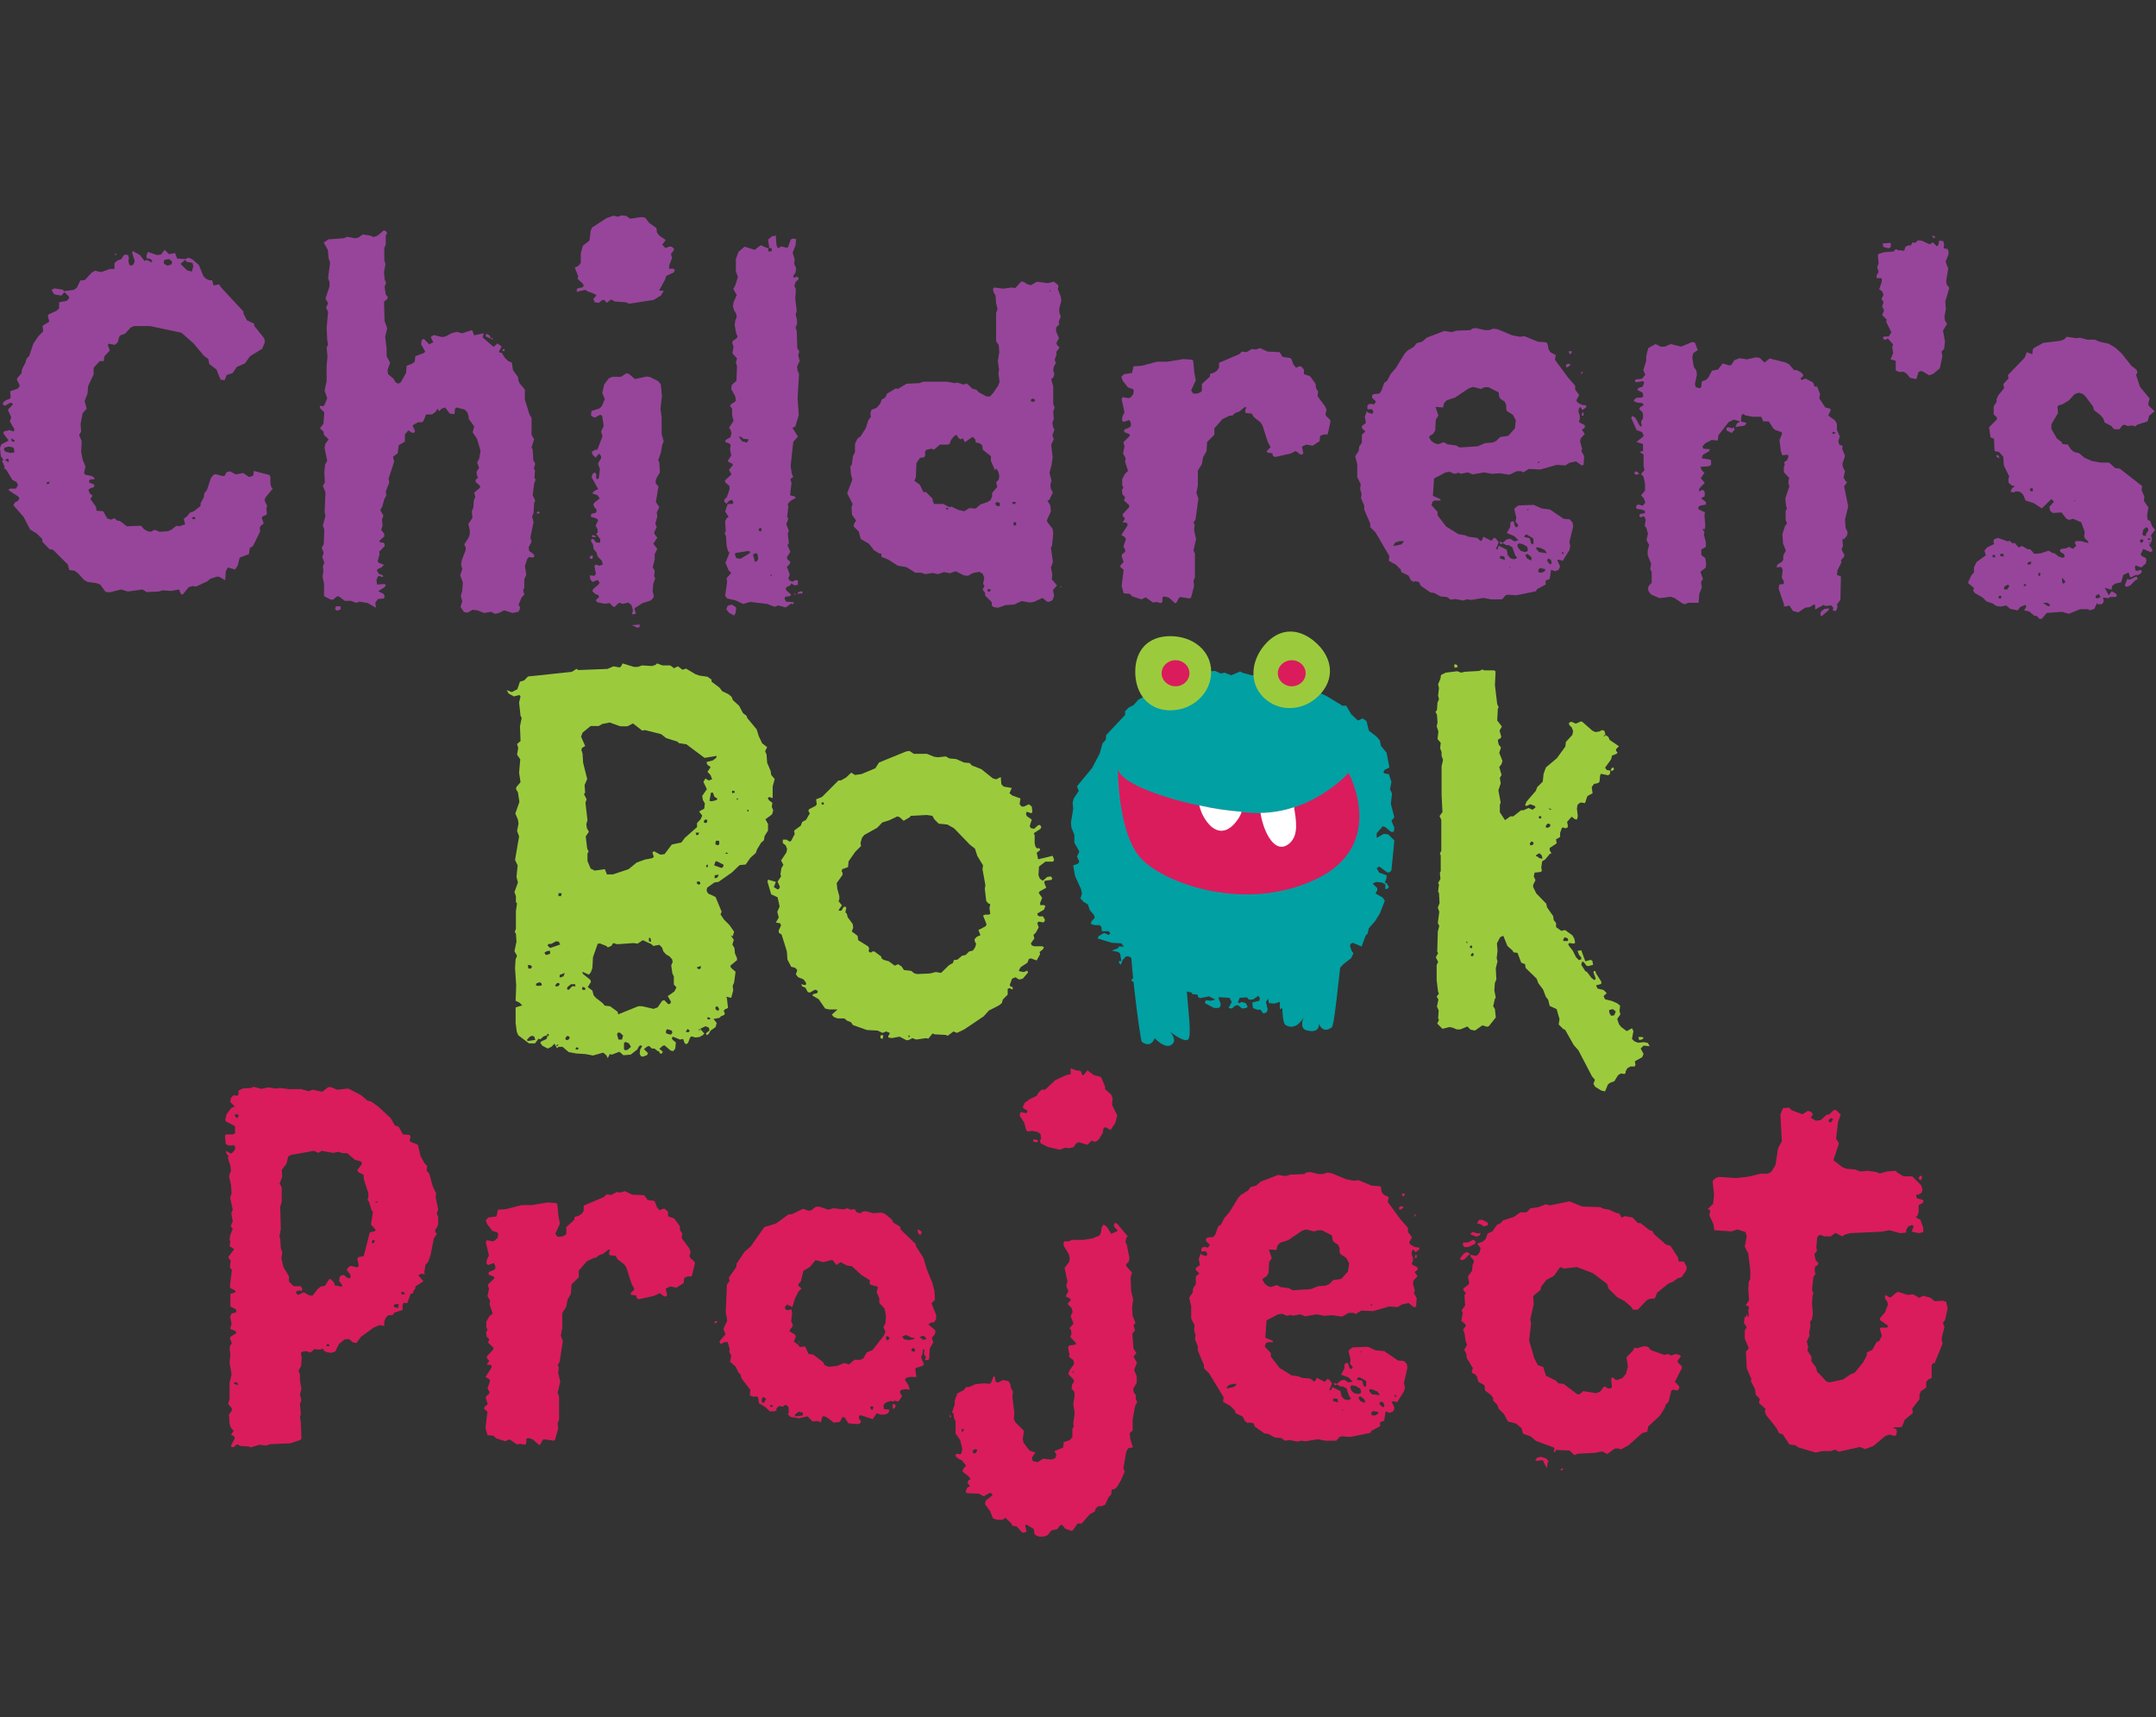 <?xml version="1.0" encoding="utf-8"?>
<!-- Generator: Adobe Illustrator 24.1.2, SVG Export Plug-In . SVG Version: 6.00 Build 0)  -->
<svg version="1.1" id="Layer_1" xmlns="http://www.w3.org/2000/svg" xmlns:xlink="http://www.w3.org/1999/xlink" x="0px" y="0px"
	 viewBox="0 0 743.9 592.5" style="enable-background:new 0 0 743.9 592.5;" xml:space="preserve">
<rect x="0" y="0" width="743.9" height="592.5" fill="#333333" stroke="none"/>
<style type="text/css">
	.st0{fill:#97459A;}
	.st1{fill:#DA1C5C;}
	.st2{fill:#9BCB3D;}
	.st3{fill:#00A0A3;}
	.st4{fill:#FFFFFF;}
</style>
<g id="Design_Here">
	<path class="st0" d="M57.4,86.8l0.9,0.9l2.1-0.4l0.7,1.9l2.8,0.2l1.2-0.5l1.4,0.7l2.1,1.8l1.6,3.9l0.9,0.9l1.2,0.5h0.9l0.5,1.8
		l1.9-0.4l0.7,1.1l7.7,8.3v0.7l1.2,2.3l2.5,1.2v0.7l3.5,4.4l0.2,1.2l-0.9,2.3l-4.2,2.6l-1.8,2.5l-2.8,1.2l-1.4,2.1l-2.1,0.7
		l-0.7,1.8l-1.4-0.2l-1.4-3.5l-2.5-1.9l-0.3-1.7l-1.6-1.2l-3.5-4.2l-4.2-3.7l-10.9-2.3h-5.4l-1.2,0.5l-1.9,2.1l-1.9,0.7l-0.7,2.3
		l-1,0.9l-2.1-0.4l-0.3,0.4l0.7,1.9L36,123l-0.2,1.6h-1.4l-2.1,2.3v2.3l-1.9,4l-0.2,2.6l-1,2.6l0.7,2.6l-1.4,1.6l-0.7,3.7l0.2,2.6
		l-0.7,1.2l0.9,2.1l-0.2,3.7l0.5,2.6l1,2.5l-0.5,2.1l0.4,0.7l2.1,0.4l0.9,0.5l0.2,0.7h-1.4l-0.5,0.5l0.2,0.7l1.4,0.5l0.3,0.5
		l-0.3,0.5l-1.4,0.5l-0.4,0.5l0.5,1.2l0.9,0.7l-0.7,1.2l1.9,2.6l0.2,1.4l2.3,0.2l1.4,2.5l1.4,0.4l1-0.5l1.2,0.9h0.7l2.5,1.9l4.9-0.2
		l1,1.2l1.2,0.7l1.2,0.2l1.2-0.7l1.8,0.7l2.8-0.2l1.2-0.5l1.8-1.4l0.9,0.2l2.1-0.7l-0.5-1.9l1.2-0.9l0.9-1.2l1.4-0.5l2.3-1.8v-0.9
		l1.1-2.1l0.2-1.4l0.9-1.1l1.4-4.2l0.9-1.1l0.7-0.2l2.5,0.7l0.7-0.2l0.5-1.1l1.2-0.4l2.1,1.1l2.5-0.5l2.1,1.4l1.4-0.5l0.2-1.6
		l5.4,1.4l0.3,0.7v2.1l0.3,1.4l0.5,0.5l-2.6,3.2l-0.2,0.9l0.9,1.9l-0.3,0.7l0.2,1.9l-0.3,0.5l-1.2,0.5l-0.3,0.5l0.7,1.9l-1.1,0.9
		l-0.3,0.7l0.2,1.1l-2.5,5.1l-1.1,0.7l-0.3,2.1l-3.2,1.2l-0.7,2.8l-0.9,1.3l-2.5-0.7l-0.7,1.4l-0.2,3l-2.1-1.2h-0.9l-2.1,0.7
		l-1.1,0.9l-3.9,1.8l-1.1-0.2l-1.4,0.4l-2.1,2.6l-0.7-0.4l-0.5-1.4l-2.8,0.5l-3-0.2l-1.2,0.4l-4.2,0.2l-1.4-0.9l-5.1,0.7l-2.3-0.7
		l-4,1l-1.4-0.2l-1.8-2.5l-1.4-0.5l-3-0.4l-1.2-0.7l-2.1-2.3l-1.2-0.9l-1.8-0.2l-0.5-1.9l-5.1-5.1l-1.2-0.2l-2.5-2.6V186l-1.9-1.9
		l-2.3-1.4l-2.3-4.4l-3.5-4l0.7-1.1L6,173l0.7-0.9l-0.3-0.7l-3.5-2.3l0.5-0.5h2.1l0.7-1.2l-0.5-1.1l-1.4-0.7L2.1,162l-0.7-0.4
		l0.2-0.5L0.7,159l0.5-0.4l-0.9-1.1l-0.3-3l0.5-1.2L3,152l-1.9-2.5l0.4-0.7l1.8-0.4l1.4,0.5l0.3-0.7l-1.6-2.8l0.5-1.4l-1.2-2.6
		l1.8-1.9L4,139H3.5l-1.8,1l-0.7-0.4V139l1-0.9l1.4-0.5l0.3-0.5l-0.2-2.1l2.6-0.9l0.7-0.9l-0.2-0.7L6,131.4l-0.2-0.7l1.6-1.9
		l0.2-1.4l1.2-2.3l0.4-1.4l0.9-0.9l1.4-4.2l1.6-2.4l1.8-1.9l-0.2-1.9l2.3-1.4l-0.5-2.1l0.4-0.5l2.5-1.1l1-0.9v-2.1l2.6-0.5l0.9-0.9
		l-0.2-0.7l-1.5-1.4l-1,1.2l-2.3-0.4l-0.5-0.4l-0.6-1.2l1-0.5l3,0.5l0.2,0.5l3.5-0.5l1-0.7l1.2-2.5l1.6-0.2l2.3-2.5l1.2-0.7l2.1,0.5
		l3-1.1h1.6v-2l1-0.9l1.4-0.5l0.7-1.2l0.7-0.4l0.9,0.2l0.3,1.2l-0.2,0.7l0.3,1.4l0.5,0.4l0.9-0.4l0.5-1.2l-0.9-2.8l0.2-0.7l2.5,1.4
		l1.6,2.1l0.5-0.4l1.2,0.4l0.5,0.5l0.5-0.7l-1-0.7h-0.9l-0.2-0.9l0.5-1.4l3.2,1.1l1.4-0.2l1.2-1.6L57.4,86.8z M1.4,155.3l0.4,0.5
		l1.8,0.5l1.4-0.2l-0.2-1.4l-0.5-0.4l-1.4-0.2l-1.4,0.4L1.4,155.3z M3,159.5v-0.9l-0.3-0.4l-1,0.5L3,159.5z M4.9,151.8l-1-0.5v0.7
		l0.4,0.4h0.7V151.8z M16.2,167.1l0.7-0.2l0.2-0.7l-1,0.2L16.2,167.1z M40,87.5l0.2,0.7l-0.7-0.5L40,87.5z M56.6,91l1.2,0.7l1.4-0.5
		l0.2-0.9l-1-0.9l-1.6,0.2l-0.3,0.7L56.6,91z M62.7,91.5l1.9,1.8l1.6,0.4l0.5-1.8l-0.3-1.2l-2.1-0.4l-0.3-0.7L62.3,91L62.7,91.5z
		 M66.7,179.2l0.7-0.2l-0.2-0.7l-1.1,0.4L66.7,179.2z"/>
	<path class="st0" d="M133.1,81.2v3.2l-0.5,1.2v4.2l0.4,1.4l-0.5,2.6l0.2,2.6l0.5,1.2l-0.5,1.4l0.4,2.6l0.7,0.9l-0.2,0.7l-1.1,0.9
		l0.2,6.7l0.9,2.5l-0.7,2.8l0.5,4.2v2.6l1.2,2.3l-0.9,2.5l0.2,1.4l1.9,1.6l0.7,1.2l0.9,0.5l0.9-0.5l1.8-3.2l0.2-2.5l1.9-0.7l0.9-0.7
		l0.2-1.9l3-1.1l0.4-0.5l-1.4-2.5l0.2-1.4l0.7-0.5l1.9,1.9l1.4-0.7l-0.9-1.8l1.1-0.7l2.8,0.7l1.2-0.2l2.3-1.2l1.6-0.4l1.8,0.5
		l3.5-1.1l0.7,1.8l3.3-0.7l-0.4,1.4l3.8,3.3l1.4-1.2l1.4,1.1l-0.9,1.6l0.2,0.5h0.7l1.1,1.8l1.2,1.1l1.2,0.5l0.4,2.6l1.8,2.5v0.9
		l0.5,1.2l1.8,2.1v3.5l1.6,5.1l0.7,1.2v5.8l0.9,1.6l-0.9,2.8l0.4,0.7l0.2,3.7l0.7,1.2l-0.5,1.6l0.4,0.7l-0.2,2.5l0.4,0.7l-0.5,1.4
		l-0.5,4l0.9,1.9l-0.4,0.7l-0.2,3.5l-0.5,1.2l0.5,1.9l-1.1,5.4l0.4,1.4l-1,2l0.2,1.2l1.6,1.2l0.2,0.7l-0.5,0.4l-1.4-0.2l-0.5,0.5
		l-0.9,2.6l0.5,3l-0.7,1.6v3l-0.4,0.7l0.4,1.6l-0.9,0.9l-1.1,2.6l0.5,0.7v0.7l-0.5,1l-2.1,0.4l-2.8-0.9l-2.1,1l-1.2,0.2l-1.2-0.7
		l-2.5,0.4l-2.3-0.9l-1.6-0.2l-1.8,1l-1.2-0.2l-1.2-1.8l0.6-1.9l-0.5-1.9l0.5-1.8l0.2-2.8l-0.9-2.5l0.7-2.1l-0.4-1.6l0.2-1.4
		l1.4-3.7V189l-0.5-1.2l1.4-2.1l0.5-1.4v-1.4l-0.5-2.1l1.4-2.1l-0.2-2.3l0.5-1.2l0.2-2.6l0.5-1.2l-0.4-1.4l2.1-1.8l-0.2-0.7
		l-1.4-1.2v-0.7l0.9-0.9l-0.4-0.5l-0.2-1.4l0.9-1.4l-0.7-1.8l0.7-1.2l0.5-2.8l-1.2-4.2l-1.5-2.2l0.5-2.1l-1.9-2.6v-0.9l-0.5-1.4
		l-0.9-0.9l-2.8-0.7l-0.5,0.4l-0.2,1.9l-1.6-0.2l-1.6-2.1l-1.2,0.4l-0.9,0.9l-0.5-0.9l-0.7,1.1l-1.2,0.9H147l-0.9,2.3l-0.5,0.4h-1.4
		l-1.9,1.1l0.9,1.9l-0.2,0.5l-0.7,0.2l-1.4-0.9l-1.2,1.4v2.5l-2.1,1.2l-0.4,2.8l-1.6,1.2l0.4,1.7l-1.9,5.8l0.2,1.4l-1.2,3.1l0.2,1.4
		l-0.7,1.2l-0.7,2.6l-0.7,1.2l1.1,1.9l-0.5,1.4l0.2,2.1l-0.5,1.4l1.1,1.4v0.9l-1.8,1.6l0.5,0.5h0.9l0.5,0.4v0.9l-1.9,1.9l0.2,0.7
		l-0.7,2.6l0.4,0.5l1.8,0.7l-0.9,0.9l-1.2,0.5l-0.4,0.5l0.7,1.2l1.2,0.4l0.4,0.5l-0.7,0.2l-0.5-0.4l-0.7,0.2l-0.5,1.2l0.2,1.6
		l2.6-0.2l0.4,0.4l-0.4,0.7l-2.2,1.4l1.8,0.9l0.4,0.7l-0.2,0.9l-2.1,0.2l-0.9,1.2l0.2,1.8l-2.8-1.6l-2.8-0.5l-1.2,0.4l-1.9-0.7h-2.1
		l-2.1-1.6l-0.7,0.2l-1.1,1h-0.9l-2.3-1.2v-4.2l-0.5-2.5l0.3-2.1l-0.2-1.4l0.5-1.4l-0.7-1.9l0.5-1.4l-0.7-1.8l0.7-1.2l0.2-5.1
		l-0.5-1.4l0.9-3.3l-0.3-1.4l0.3-6.7l-0.9-2.3l0.7-1.1l-0.2-3.7l0.3-2.6l0.7-1.2l-0.9-4.4l0.2-1.4l1.2-1.6l-1.6-1.5l-0.2-1.2
		l-1.2-1.1l1.2-1.6l0.3-3.9l-1.4-1.4l-0.2-0.9l1.2,0.2l0.5-0.5l0.9-2.3l-0.9-2.6l0.7-3.3v-5.3l0.3-3.2l-0.3-3l0.5-1.2l-0.3-1.4
		l-0.2-4.2l0.5-5.6l-0.7-1.4l0.7-1.6l-0.9-1.6l1.4-4.2v-1.4l-0.5-1.4l0.7-5.4l-0.5-1.4l-0.3-3l-1.4-2.5l1.6-1.1l5.3-0.4l1.2-0.5
		l2.6,0.5l1.2-0.2l1.6-1.1l2.6,0.4l1.1,0.5l1.4-0.5l2.1-1.8l0.7,0.2l0.5,0.7L133.1,81.2z M117.5,210.3l-1.2,0.4l-0.7-0.5l0.3-1h1.6
		V210.3z M168.3,115.4l0.7,0.4l0.4,1.1l-1.9-0.9l0.4-0.9L168.3,115.4z M170.2,116.7l-0.4,0.5l-0.4-0.5H170.2z M174.2,120.5l-0.2,0.7
		l-0.7-0.2l0.2-0.5L174.2,120.5z M186.1,177.1l-0.7,0.2l-0.2-0.4l0.5-0.5l0.5,0.4L186.1,177.1z"/>
	<path class="st0" d="M218,75.4l3.2-0.5l1.4,0.2l1.4,1.8l2.5,1.8l0.2,1.6l0.9,1.1l2.1,1.4l-1.2,1.6l1.1,1.2l1.2-0.5h0.9l0.9,0.7
		l-0.2,0.7l-0.9,1.1l0.4,1.4l-0.9,2.3l-0.2,1.4h1.4l0.7,0.4l-0.4,0.9l-2.6,1.2l-0.4,1.2l-2.1,3.9h1.6l-0.9,1.6l-2.6,1.6l-1.4,0.2
		l-7,1.1l-1.2-0.5L212,104l-1.1-0.7l-1.6,1.2l-0.9-1.1l-0.7,0.2l-1.1,0.9l-1.4-0.2l-0.5-1.2l1.1-1.1l-0.5-0.5l-2.8-1.1L202,100
		l-3,0.7v-0.9l0.5-0.4l1.4-0.2l0.5-0.5l-0.2-0.7l-1.9-1.8l0.2-0.9l-1.2-3l1.2-0.5l0.9-1.1v-3.3l0.7-2.6l2.3-1.8l0.4-3.3l0.5-1.2
		l4.9-3.2l2.5-0.9l1.4,0.4l1.4-0.5l1.6,0.2l1.2,0.9L218,75.4z M204.5,192.4l-0.2,0.5l-0.7-0.2l-0.2-0.4l0.4-0.5l0.7-0.2L204.5,192.4
		z M226.3,166.9l0.9,0.9l-0.9,5.4l1.2,1.8l-0.9,1.8l0.2,1.4l-0.7,2.5l0.5,1.2l-0.9,1.8l0.2,0.7l0.9,1.1l-1.4,2.1l1.4,1.8l-0.9,1.8
		v1.9l-0.7,2.6l0.7,1.2l-0.2,2.1l0.4,0.5l-0.7,1.9l-0.2,2.6l0.4,1.6l-0.2,0.7l-0.9,0.9l-2.8,0.9l-2.8,1.8l0.5,1.9L218,212l0.4-1.4
		l-0.5-1.8l-1.1-0.9l-2.1,0.5l-0.7-0.4l-0.7,0.2l-1.3,1.3l-0.7-0.4l-0.9-1l-1.8,0.2l-2.5-0.5l-0.5-0.5l0.2-0.5l0.9-0.7l-0.2-0.7
		l-1.2-0.5l-0.9-0.9l0.2-0.7l1.9-1.6l0.4-0.7l-0.7-0.9l-1.8,0.7l-0.7-0.9l-0.2-1.4l1.6,0.2l0.5-0.7l-0.5-2.8l0.5-0.4l1.2,0.4
		l1.2-0.4l-0.4-1.4l-1.4-1.4l-0.4-1.4l-1-1.2l-0.2-1.6l-0.7-1.1l0.2-0.7h0.7l0.9,1.2h1.4V186l-1.4-1.8l0.5-0.4v-1.2l-0.7-1.2
		l0.9-1.9l-0.4-0.5l-2.1-0.7v-0.7l0.4-0.4l1.2-0.2l0.4-0.7l-0.2-0.7l-0.5-0.4l-0.5-1.1l0.4-0.7l1.8-1.4l-0.7-1.1l-1.9-0.7l0.9-0.9
		l1.2-0.5l-2.3-4.2l0.4-1.1l0.7-0.5l0.5,0.5v1.4l0.4,0.5l0.5-0.4l0.4-3.2l-0.7-1.8l1.1-1.9v-0.7l-0.7-0.9l-1.2,1.4l-1.1-1.1
		l-0.2-0.9l1.1-0.7h0.8l1.8-4.7l-0.5-1.6l0.9-1.9l-0.5-3.5l-0.7-0.4l-1.9,1l-0.9-0.4l-0.4-0.5l0.2-1.4l2.8-0.9l0.7-0.7l1.1-2.5
		l-0.9-2.1l0.7-3l1.6-2.1l1.2-0.5h3l1.8-1.2l0.9,0.2l2.1,1.8l4-0.9l1.2,0.2l2.8,1.4l0.9,1.1l0.4,4l-0.5,4.4l0.4,3.2v5.6l0.7,2.5
		l-0.5,1.2l-0.5,2.8l-0.9,2.5l0.4,0.7l0.2,3.5l-1.1,1.8l-0.4,1.2L226.3,166.9z M205.2,184.8l0.5,0.5h-1.4v-0.7L205.2,184.8z
		 M220.6,216.4l-0.7,0.2l-1.9-0.9l2.8-0.2L220.6,216.4z"/>
	<path class="st0" d="M267.7,81.7l0.2,2.8l0.5,1.2l1.2-0.7l1.8,0.5l0.5-0.2l0.9-2.6l0.7-0.4l1.2,0.2l-0.2,2.1l-1,2.6l0.7,2.3L274,91
		l0.7,1.6l-0.2,1.4l-0.9,1.4l0.5,0.5l0.5-0.4l0.9,0.2v0.7l-1,0.9l-0.4,1.4l0.5,1.1l-0.2,3.3l0.5,4.2l-0.4,1.2l0.5,1.9v1.4l-0.5,1.2
		l0.4,1.2l0.2,6l0.7,1.1l-0.4,1.2l0.5,2.1l-0.9,1.9l0.2,1.4l0.5,1.1l-0.5,8.4l0.4,5.8l-1.2,4l-1,0.4l1.9,3l-1.6,1.9l-0.9,8.3
		l0.4,2.6l0.5,1.2l-1,0.7l0.4,1.4l-0.5,4.2l1.6,0.4l0.4,0.5l-1.8,1l-1,1.1l0.2,0.9l-0.4,3.5l0.4,0.7l-0.7,1.9l0.9,2.3l-0.4,0.9
		l0.4,3.3l-0.5,0.7l1,2.3l-1.2,1.9l0.2,0.7l1,0.9l-0.2,0.7l-1,1l1,2.6l-0.5,1.4l0.4,0.7l1,0.4l1-0.5h0.9v1.6l-1.2,0.2l-1-0.7
		l-0.5,0.7l-1.4,0.7v0.9l1.8,1.6l-0.5,0.5l-1.6,0.2l-0.2,0.7l0.5,1l2.8,0.2l-0.4,0.7l-0.7-0.2l-1.8,1.3l-2.6-0.7l-1.2,0.5l-2.6-1
		l-5.8-0.7l-2.5,0.7l-2.5-1.2l-3-0.7l-0.7-0.9l0.7-4.9l-0.2-1.2l1.6-1.8l-0.9-0.9l-1.1-2.6l1.4-3.5l-0.5-0.5l-0.5-1.9l-0.2-3.2
		l-0.5-1.2l0.4-0.5l-0.2-3.5l0.5-1.1l0.7-0.4l-1.2-1.9l0.9-2.6h1.6l0.4-0.5l-0.5-0.9l-0.9,0.2l-1.1,1.1l-0.7-0.7v-0.7l0.9-0.9
		l0.9-2.6v-1.2l-1.4-1.2l-0.2-0.7l2.3-2.1l-0.9-1.6l1.4-1.6l-0.2-0.5l-1.2-0.5l-0.4-0.5l1.2-1.8l-0.4-2.1l0.2-1.6l-0.5-0.5l-1.4-0.5
		l0.2-0.7l1.6-0.9l0.4-1.4l-0.4-1.4l-0.5-0.4l1.6-2.5l-0.5-1.9V141l-0.7-0.9l0.4-0.7l1.2-0.7l0.4-0.5l-0.2-1.4l-1.4-2.6l0.2-1.4
		l1.6-1.4l0.2-5.1l-0.4-1.2l0.4-1.4l-1.6-1.8l0.4-2.3l-0.5-1.4l0.4-0.7l1.1-0.7l0.4-0.7l-0.5-1.1l-0.5-2.8l0.2-1.6l0.5-1.2l-0.2-1.2
		l-0.7-1.1l-0.4-1.4l0.2-1.4l1.1-2.5l-1.2-2.1l0.7-1.2l0.9-3l-0.7-1.9v-4.2l0.9-2.5l2.1-1.8l3.5,1.1l2.1-1.6l2.5,1.1l0.4-0.5
		l-0.4-2.5l1.4-1.2l1.4-0.2L267.7,81.7z M254,210.1l-0.2,1.4l-0.5,0.9l-1.8-1l-0.9-1.2l0.5-1.2l1.4-0.4l1.4,0.9L254,210.1z
		 M253.6,191.5l0.5,1.1l1.4,0.2l3-1.8l0.4-0.5l-0.5-0.4l-4.7,0.7L253.6,191.5z M258.4,151.6l-1.9-0.2l-0.9-0.7h-0.7l1.2,1.6l1.6,0.4
		L258.4,151.6z M261.2,193.6l0.4-0.7l-0.2-1.6l-0.4-0.5l-1.2,0.5l0.7,2.6L261.2,193.6z M261.9,183.2l0.7,0.2l0.2-0.9l-0.5-0.4
		l-0.5,0.4L261.9,183.2z M265.8,86.8l0.5-0.2v-0.7l-0.4-0.4h-0.7l-0.2,1.2H265.8z M266.3,198.7v-0.4h-0.4v0.4H266.3z M274.5,205
		l-0.2,0.5l-0.2-0.9L274.5,205z M276.7,204.9l-0.7-0.2l-0.7,0.4v-0.7l1-0.4l0.7,0.2L276.7,204.9z"/>
	<path class="st0" d="M365.2,98.6l-0.2,1.2l1,2.6l0.2,1.4l-0.7,2.6v1.4l0.5,1.4l-0.7,1.8l0.2,0.9l-1.1,1.1v1.4l1,2.3l-0.9,1.6
		l0.2,0.7l0.9,0.9l-1.2,1.6l0.2,0.7l-0.7,1.9l0.4,1.2l-0.7,1.2l-0.2,1.2l0.4,1.4l-0.4,1.2l-0.7,0.5l0.7,2.6v6l0.5,1.2l-0.5,1.4
		l0.2,2.6l-0.5,1.2l0.2,1.4l0.5,1.1l-0.7,1.9l0.5,1.4l-0.9,1.8l0.5,4.4l-0.4,2.8l-0.7,2.5l0.7,2.8l-0.4,1.4l0.2,1.4l0.7,1.2
		l-1.2,2.5l-0.7,0.4l1,1.6l0.2,2.1l-1.4,3l0.2,0.7l1.8,2.3l0.2,1.6l-0.4,4.2l-0.4,0.7l0.7,4.9l-0.7,1.9l0.5,2.5l-0.2,1.6l1.8,2.1
		l-1.4,1.6l0.4,1.8l-0.4,1.4l-0.5,0.5l-1,0.4l-0.7-0.2l-1.4-1.2l-3,1.4l-1.4,0.2l-2.8-0.5l-2.6,1.2l-3,0.2l-2.5,0.9l-1.5-0.2
		l-0.7-0.5v-1.2l-2.3-2.3v-0.9l-0.9-1.2l0.7-1.2l-0.5-0.7l0.4-2.1l-0.5-1.4l-1.2-0.7l-2.1,0.4l-1.9,1l-1.4-0.2l-2.8-1.4l-1.9,0.7
		l-2.1-0.4l-2.1,0.7l-1.8-0.4l-2.5,0.4l-1.6-0.5h-1.9l-3-1.9l-3-0.5l-3.3-2.1l-2.4-1v-1.1h-0.7l-1.8-1.1l-1.8-2.3L297,186l-0.7-2.6
		l-1.8-1.8l0.2-0.9l0.7-1.1l-1.4-1.9l-0.2-2.6l0.4-1.2l-1.9-3.7l1.8-4.7l-0.5-1.8l-0.2-2.8l0.5-0.5l0.4-3l0.7-1.4v-2.8l0.9-1.9
		l1-0.7l1.8-2.8l0.9-2.8l0.9-1.2l-0.2-1.2l0.4-1.2l1.8-0.7l1.2-1.4l0.5-1.4l1.2-0.7l0.7-1.4l3-1.8l0.7,0.2l3-1.8l4.4-0.2l1.4-0.5
		h8.2l2.6,0.5l0.9-0.2l2.1,0.7l1.2-0.4l1.9,1.8l1.4,0.4l0.9,0.9l2.6,1.4h1.2l1-1.1l1.8-2.6l0.5-1.4l-0.4-2.8l0.2-1.4l-0.4-3l0.5-3
		l-0.2-2.5l-0.9-1.2V108l0.5-1.4l-0.5-1.9l-0.2-2.8l-0.7-1.1l-0.2-1.2l0.5-0.4l3,0.4l3-0.4l1.2,0.2l2.1-2.3l0.9,0.2l1,0.7l1.4,0.4
		l2.1-1.2l3.7,0.5l2.1-0.5l1.2,0.9L365.2,98.6z M327.1,153.4h-2.8l-2.1,1.8l-0.7-0.4l-1.9,0.4l-0.4,0.5v1.6l-0.4,0.5l-1.4,0.2
		l-1.2,1.8l-0.2,4.9l-0.5,1.2l1.9,1.4l1.2,2.5h0.9l2.3,2.3v0.7l0.5,1.1h3.2l2.1,1.1l0.7-0.2l2.3,1.1l2.1,0.5l1.8-1.1l2.1,0.2
		l1.6-1.4l2.6-0.9l1-0.7l0.5-1.2v-1.2l1.8-2.1l-0.4-1.6l0.9-0.9l0.2-1.4l-0.4-1.4l-0.7-1.1l-0.4,0.7l-1.4-3.3v-1.6l-2.8-2.2
		l-0.2-1.6l-1-0.7l-1.2-0.2l-0.2-1.1l-0.9-0.9l-2.7,1.9l-0.7-1.4l-0.7,0.4l-0.7-0.4L330,150l-1,0.7l-0.9,1.2l-0.4,1.2L327.1,153.4z
		 M327.4,175.5l-0.9-0.4v0.8L327.4,175.5z M340.8,204.1h0.7l0.4-0.5l-0.5-0.4l-0.7,0.2L340.8,204.1z M343.6,174.3l0.7,0.4l0.7-0.2
		v-0.9l-0.9-0.4l-0.7,0.4L343.6,174.3z M349.4,173.9h0.9l0.2-0.7h-1.2L349.4,173.9z M350.6,181.3v-1.1h-0.9v1.1H350.6z M355.9,138.6
		h0.9l0.4-0.5l-0.5-0.5h-0.7l-0.4,0.5L355.9,138.6z M361.9,84.9h0.1l-0.2,0.2L361.9,84.9z M362.6,100.3l-0.4-0.2v0.5L362.6,100.3z
		 M366.3,202.2l-0.2,0.4l-0.4-0.2L366.3,202.2z"/>
	<path class="st0" d="M443.5,123.3l1.6,0.2l0.5,0.4l0.7,1.9l0.9,1.1l1-0.5h0.7l1,1.1v1.6l2.1,0.7l1.9,2.6l0.2,1.6l0.7,1.1l-0.2,1.6
		l2.6,3.5l0.5,1.2l-0.4,1.6l0.4,0.7l1,0.9l0.4,0.7l-1,4.6h-1.4l-1.2,0.5l-0.2,1.8l-2.4,1.6l-2.1-0.4l-1.6,0.7l0.5,2.3l-0.5,0.5
		l-0.7-0.2l-1.4-1.1l-1.8,0.9l-5.4,1.2l-0.7-0.4l-0.2-0.9l-1.6-0.2l-0.4-0.5l1.4-1.4l-1-1.9l-1.8-5.6l-0.7-1.1l-2.3-1.8l-0.7-1.2
		l-2.1-0.2l-0.2-0.9l0.5-1.1h-0.7l-1.8,1.5l-1.4,0.5l-1,0.9h-0.9l-2.5,1.2l-2.8,3.2v2.2l-2.5,2.5l-0.2,3.2l-1.2,2.1l-0.4,2.3
		l-1.4,2.3v5.1l-0.5,2.6l0.7,1.9l-1,7.2l-0.7,1.2l0.4,0.5l-0.2,2.1l0.7,3l-0.9,3.9l0.5,1.2v8.1l-0.5,1.2l0.2,1.8l-1,3.9l-0.5,0.4
		l-3.3-0.5l-0.5,0.4l-0.7,1.4l-0.5,0.4l-2.1-1.9l-1.4-0.5l-0.9,0.2v1.6l-0.5,0.5l-1.6-0.4l-1.2,0.2l-2.5-1.8l-1.4,0.7l-3.2-1
		l-0.9-0.9l-2.1-0.2l-0.7-2.5l0.7-5.6l-1.2-1l0.2-0.7l1-0.9l-0.7-2.1l0.2-0.7l0.9-0.7l0.2-0.7l-0.7-1.2l0.9-2.6l-0.4-0.7l-1.2-0.7
		l2.1-3.2v-0.7l-0.5-0.4h-1.2l0.9-1.4l-0.7-0.7l-0.2-0.7l2.3-2.5v-0.7l-1.8-1.6l0.4-1.2l-0.9-0.9l-0.2-1.4l0.5-1.1l-0.4-0.7v-2.1
		l1-1.9l1-0.9l-1-3.2l0.2-1.2l-0.9-1.6l0.5-2.5l-0.4-1.4l2.3-2.3l-0.2-0.5l-1.8-0.7v-0.9l1.8-0.7l0.5-0.5V146l-0.5-1.1l-2.1,0.7
		l-0.5-0.7l0.2-1.2l0.7-1.4l-1-4.6l0.4-0.7l1.9,0.4l0.7-0.2l1-1.1l0.2-1.4l-0.4-0.5l-1.6-0.5l-1.8-2.3l-0.5-1.4l0.9-0.9l2.8-0.4
		l0.5-2.3l2.8-0.2l5.4-1.4h3.5l5.5-0.9l3,0.2l0.4,0.4l0.4,4.2l0.5,2.5l-1.6,3.5l0.7,1.1h1.4l1.2-0.5l0.4-0.5v-2.3l2.8-2.6V129
		l1.4-0.4l1-0.7l0.7-1.1v-1.6l7-3l0.9-0.9l1.6,0.2l1.9-1.1l1.2,0.2l1.6-0.5l2.5,1.2l4.2,0.2l1,1.6L443.5,123.3z"/>
	<path class="st0" d="M534.1,119.3l0.2,1.2l0.7,1.1l1.8,0.9l-0.3,1.6l4.4,6l2.6,3v1.4l1.4,1.8l-1,1.8l0.3,0.7l1.6,0.9l1.6,0.2
		l-0.2,0.7l-1.2,0.9l-0.7-1.1l-0.5,0.5l-0.2,1.1l0.5,1.4v1.2l-0.3,0.7l0.2,0.5l1.8,0.9v0.9l-1,0.7l1,1.4l-1.4,1.6l-0.2,1.1l0.7,2.5
		l-0.3,0.7l1,1.8l-0.2,3l-0.7,0.2l-1.9-1.4l-2.3,0.5l-1.4,0.9l-3-0.2l-5.6,1.6l-4-0.2l-1.9,1.2l-0.7-0.4h-1.6l-2.5,1.2l-3.3-0.5
		l-2.8,0.2l-2.6-0.5l-4,0.7l-1.6-0.7l-2.6,0.5l-0.5-0.4l-1.6,0.4l-1.6-0.7l-1.4,0.2l-4,2.1l-0.4,6l2.5,1.1l0.2,0.5H495l-0.7,0.4
		l-0.4,1.2l2.1,2.3v1.2l3,3.9l4.2,2.6l2.3,0.4l1.2,0.5l3,0.4l1.2,1.1l0.5-0.4l0.4-1.1l2.8,1.4l0.9-1.1l0.7,0.4l0.9,1.2l-1,2.5
		l0.7-0.2l0.3-1.1l2.8,1.4l0.3,1.8l0.9,1.1l1.4,0.4l1-0.5l-0.7-0.9l-1-2.8l-1.2-0.7h-0.9l-1.2-0.7l-0.5,0.4l-0.5-0.4v-0.5l1,0.4
		l1.4-1.2l1.2-0.2l1.4,0.9l1.4-0.4l-1.4-1.4l-2.6-1.1l1.2-2.1v-1.4l0.5-0.5h0.7l0.3,1.4l0.5,0.7l0.7-0.4v-0.5l-0.9-1.1l0.3-1.4
		l-0.7-2.8l0.2-0.5l1.2-0.9l5.3-0.2l2.6,1.2l3,0.4l4.7,3.2l2.1,0.2l1,1.1l0.2,1.4l-1.3,5.3l0.3,1.4l-0.3,1.4l-2.3,3.7l-1.4-0.4
		l-0.5,0.2l1,2.1l-0.5,1.2l-1.2,0.5l-1.4-0.5l-0.5,3.2l-1.4,0.5v1.4l-3,1.6l-0.3,0.7l-6.8,1.4l-3.2-0.2l-0.7,0.4l-1,1.2h-3.9
		l-2.5-0.5l-4.2,0.7l-1.6-0.2l-1.2,0.4l-2.8-0.5l-1.6,0.2l-1.2-0.9l-2.3-0.2l-2.1-1.2l-1.4-0.2l-3.3-2.3l-0.5-1.2l-1.4-0.4l-0.7,0.4
		l-0.2-0.5h-0.5l-0.9-1.8l-2.5-1.2l-0.2-0.9l-1.6-1.6l-2.5-1.4l0.2-1.6l-4.8-8.2l-1.8-1.8v-1.2l-2.1-4.9v-1.4l-1.1-2.5l0.2-1.4
		l-0.5-1.8l0.2-1.6l-1.2-2.5v-4.4l-0.7-2.8l1.2-1.8l0.2-1.6l0.9-1.2v-2.8l1.2-1.1l-1.2-1.2v-0.7l1.4-1.1l-0.4-2.1l0.7-1.9l0.5,0.5
		l1.4,0.4l0.4-0.7l-0.5-0.9h-1.6V140l0.4-0.5l1.2-0.2l0.5,0.4l0.9-1.1l-1.4-1.4v-0.7l0.5-0.5l2.1-0.2l0.7-1.1l0.9-2.6l1-0.7l1.2-2.3
		l1.8-2.1l3-4.9l1-1.1l2.3-1.4l0.9-1.2l1.9-0.5l1.6-1.4l6-2.3l2.6,0.4l1.6-0.5l4.9-0.2l0.5-0.5l1.4-0.2l3,0.7h1.4l1.6-0.5l1.4,0.2
		l5.1,2.1l2.6,0.5l1.6-0.2l4.6,1.9l2.8,0.2l0.5,0.4L534.1,119.3z M481.5,188.3l2.1-0.5l0.9-1.1H483l-1.6,0.5l-0.7,1.1H481.5z
		 M511,134.2l-2.8-0.7l-1.4,0.5l-4.8,3.2l-2.8,0.9l-0.9,0.9l-0.4,1.6l-2.6-0.2l1,3l-0.9,1.4l-0.2,3.7l-0.7,1.2l-1.2,0.7l-0.2,0.5
		l0.7,1.2l1.1,0.8l1.2,0.4l2.1-0.7l1.2,0.7l3,0.4l1.2,0.7l6.3-0.4l2.5-1.1l2.6-0.2l1.2-0.5l1.4-1.4l2.8-0.4l2.3-2.6l0.3-2.8l-1-1.9
		l-2-1.2l-0.3-0.7v-1.4l-0.5-1.2l-1.4-0.9l-0.5-0.7l-0.2-1.6l-3.5-1.8h-1.4L511,134.2z M517.5,192.7l1.8,0.5L519,192l-1.4-0.2
		L517.5,192.7z M521.2,195.9l-0.3-0.4v0.5L521.2,195.9z M523.8,189l1,1.1l1.4,0.4l0.7-0.2l0.3-0.5l-0.3-1.2l-1.6-0.9l-1.2-0.2
		l-0.5,0.4v0.5L523.8,189z M528.6,185.5l-1.9-1.1l-0.5,0.2l-0.3,0.7l1.9,0.4l0.5,1.8l0.5,0.4l0.3-0.4v-1.6L528.6,185.5z
		 M526.6,192.2l0.3,0.5l1.4,0.7l0.2-0.7l-0.3-0.7l-1.2-0.9l-0.7,0.4L526.6,192.2z M527.7,175.7H527l-0.2,0.4L527.7,175.7z
		 M530.1,189.4l0.9,1.1l2.8,0.4l-0.9-1.2l-1.6-0.7l-1.2-0.2V189.4z M531,159.7l0.2-0.5l-0.5,0.2v0.5L531,159.7z M531.3,197.6h0.7
		l1-0.5l0.2-0.7l-1.8-0.4l-0.5,0.4l-0.2,0.9L531.3,197.6z M534.9,194.8l0.5-0.5l-0.3-1.2l-1-0.4l-0.3,0.9L534.9,194.8z M539.6,191.1
		l-0.5-0.9l-0.2,0.9H539.6z M541.5,126.3l-1,0.5l-0.2-0.9l0.7-0.4l0.9,0.2L541.5,126.3z M542.2,121.8l-0.5,0.5l-0.5-1.1h1.2
		L542.2,121.8z M546.2,128.4l-0.7,0.9l0.2-1.1L546.2,128.4z M546.4,142.5v0.9h-0.7l0.3-1.2L546.4,142.5z"/>
	<path class="st0" d="M584.9,121.4l-0.7,0.5l-0.3,1.4l0.5,3.2l0.9,1.4l0.2,1.4l-0.7,3.2l0.3,1.1l1.4,0.4l0.5-0.5l0.2-1.9l1.4-0.5
		l0.9-0.9l1.2-2.3l2.1-0.4l1.6-2.1l2.3,0.7l0.7-0.2l1-1.6l1.8-0.7l2.6,0.4l3-0.7l1.4,0.2l1.6,1.6l1.8-1.4l5.6,1.4l1.2,0.7l1.6,1.9
		h0.9l1.4,0.7l0.9,0.9l-0.2,0.7l-0.5,0.2l-0.2,0.7l0.5,0.2l1.2-0.5l2.6,1.4l0.5,1.4h0.9l1,2.6l-0.3,1.4l2.1,3.2l1.6,0.4l0.3,0.5
		l-0.9,1.9l2.3,1.6l0.7,1.2v2.1l1,2.3l-0.5,1.6l0.3,1.2l1.2,0.5l-0.2,0.9l1,2.5l-0.9,2.8l0.2,1.2l0.7,1.2l-0.5,2.3l0.7,1.2l0.5,0.4
		l-1,1.4l1.4,7l-1.1,4.4l0.2,3l0.7,1.4l-0.2,1.2l-0.9,1.1l-0.7,0.2l0.2,2.3l-0.5,1.2l1,1.9l-0.2,0.7l-1,1.1l0.2,0.7l-1.4,2.8
		l-0.2,1.6l1.4,0.5l-0.2,8.1l-1.2,1.6l0.2,0.7l-0.3,1.2l-0.5,0.4l-0.9-0.4l0.3-0.7l-0.7-0.9l-2.1,0.2l-0.5-0.4l-3,1.6v-1.4l-0.3-0.4
		l-1.6,1l-1.6,0.2l-2.3,1.6l-1.9-0.5l-1.2-1.9l-1.2,0.4l-0.7-0.2v-0.7l-1.8-5.3l0.2-1.4l1.6-0.2v-0.9l-0.7-1.2l0.3-2.8l-0.5-1
		l-1.6,0.2l0.2-0.9l1.8-1.2l0.3-0.7v-1.4l0.9-1.6l-1-2.5l-0.2-3.2l0.9-2.8l0.7-0.9l-0.5-1.2v-3l0.5-1.1l-0.3-0.5l-0.3-2.8l1.4-4.2
		l-0.3-0.9v-1.2l0.3-0.7l-1.9-2.1v-1.6l0.3-1.1l-0.2-0.7l1-0.7l0.5-1.2l-0.2-0.7l-1.9,0.2l-0.5-1.2l-0.5-4l0.9-2.3l-0.2-0.5
		l-2.1-0.7l-0.7-0.5l-1.6-2.5h-1.9l-0.7-1.6h-3l-2.6-0.5l-0.5-0.5l-0.7,0.4l-0.2,2.3l-2.5-0.7l-1.8,0.9l-3.5,4.5l-0.2,1.8l-2.1-0.2
		l-2.3,1.2l-0.9,1.1l0.3,0.7l2.3,0.2l-0.3,0.7l-2.1,1.2l-0.5,1.2l3,0.5l0.3,0.4v1.4l-0.9,0.5l-2.8,0.2l0.5,1.2l0.9,0.9l-1.3,1.8
		l1.4,1.6l-1.8,1.9l-0.2,0.7l0.3,0.4l0.5-0.5h0.7l0.5,0.7v1.4l-1.2,0.7L587,172l1.6,1.2v0.9l-2.1,0.4L586,175v0.7l2.3,1.1l-0.2,0.9
		l0.3,3.9l-0.3,1.2l-0.5-0.5v0.7l0.5,0.4l-0.2,1.2l0.7,2.5v1.6l-1.6,0.9v1.9l1.4,1.1l0.3,2.1l-0.2,1.2l-1.8,1.4l0.9,2.5l-0.7,1
		l0.3,1.9l-0.9,2.3l-0.2,2.8L586,208h-3.5l-1.2,0.5l-1-0.4l-2.6-1.8l-1.4-0.4l-3.7,0.5l-2.8-1.2l-0.9-1l-0.3-1.2l0.3-0.9l1-1v-3.7
		l-0.5-1l0.3-1.9l-1.2-3v-1.4l0.5-2.1l-0.9-1.6l0.5-2.3L568,182l-0.5-0.4l0.3-2.3l-0.5-1.2l-1.2,0.4l-0.5-0.4l0.2-0.7l1.8-0.4v-0.7
		l-1.2-0.5l-1.6-0.2l-0.3-0.4l0.2-0.9l0.7-0.2l1.4,0.4l0.9-1.1l-0.5-1.4l-1-1.1l1.4-1.6v-2.3l-0.5-2.5l-0.9-0.9l1.2-1.4l-0.3-1.4v-4
		l-1.2-0.7l0.3-0.4h0.7v-2.5l-2.3-0.7l2.3-1.8l0.2-0.5l-0.5-1.1l-1.9-0.7l-1.9-4.2l0.5-0.7l1,0.7l1.4,2.6l0.5,0.4l0.3-0.4l-0.3-1.2
		l0.7-1.4v-1.4l-0.3-0.7l-1-0.9l0.3-0.7l1.2-0.7l-0.3-0.7l-1.9-0.2l-1.2-0.5l0.3-0.7l0.9-0.5h1.6l0.5-0.5l-0.2-1.2l-1.8-0.9l0.2-0.7
		l1.6-0.5l0.5-1.4l-0.3-0.5l-2.6,0.4l-0.3-0.5l0.3-0.5l2.1-0.2l1.2-1.4l-0.7-1.6l1-3.2v-1.6l0.7-2.8l2.5-1.4l1.8,0.9h1.4l2.1-0.9
		l3.5,0.9l3.9-1.6l0.9,0.2l1,2.6L584.9,121.4z M564.9,162.7l0.7,0.9l-1.2,0.2l-0.5-0.4l0.3-0.7L564.9,162.7z M598.5,148.3l-1,1.1
		l-1.8-0.9v-0.9l0.7-0.2l1.4,0.4l0.5-0.4L598.5,148.3z M602.3,146.5l-0.5,0.4l-3,0.4l0.5-1.2l1.2-0.7l2.1,0.5L602.3,146.5z
		 M630.9,210.6l-2.5,2.1l-0.3-0.7l0.2-1l1.2-0.9l1.6-0.2L630.9,210.6z M633,149.7l0.3-0.5l-1-0.2v0.7L633,149.7z"/>
	<path class="st0" d="M666.4,84l0.5-0.4l1.4,1.4l0.5-0.4l0.3-1.6l1.4,0.2l0.3,1.1l-0.2,1.4l1.4,0.2l0.3,0.7v1.2l-1,2.5l0.9,2.3
		l-0.7,4.4l0.2,1.2l0.9,1.1l-1.4,4.7l0.2,2.6l-0.5,2.8l0.2,1.2l0.7,1.2l-1.4,2.3l0.7,3.7l-0.3,2.6l-0.9,0.9l0.3,1.6l-0.9,4.2
		l-2.3,1.9l-1.4,0.5l-2.3-1.4h-0.9l-0.5,0.4l-0.7,2.3l-2.1-0.4l-1.2-1.4l-1-0.7h-1.8l-1-0.5v-3.3l-1.8-0.5l0.9-2.1l-0.3-2.3l0.3-0.7
		l-1.8-2.1l-1,0.5l-0.7-0.5l0.2-0.7h1.8l0.9-1.4l-1.8-3.7l0.2-0.7l-1.6-1.6l0.7-1.6l-0.7-1.4l0.5-1.4l-0.7-1.2l0.7-1.4l-0.5-1.2
		l-1-0.7l0.9-2.6v-1.2h-1.8V95l0.7-1.2l-0.5-1.6l0.5-1.4l-0.3-2.8l0.5-0.5l1.9-0.5l3-0.2l0.9-0.9l0.5,0.4l2.3,0.2l0.5-1.4l1.2-0.5
		l0.5,0.2l0.7-1.2l0.9,0.2l1-0.9l1.4,0.2l2.6,1.2L666.4,84z M652.4,85.2l-0.7,0.5l-1.9-0.5l-0.2-1.2l2.8-0.2L652.4,85.2z
		 M667.5,81.5l0.3,0.5h-1v-0.7L667.5,81.5z"/>
	<path class="st0" d="M737.5,128.6l-0.5,0.7l1.4,4.2l3.3,4l-0.5,1.9l0.3,0.7l1.9,1.8l-1.9,1.6l-0.5,1.9l-3.5,1.1l-0.9,0.7l-0.7-0.4
		l-1.8,0.2l-1.2-0.5l-0.7,0.4l-0.9,1.2h-1.9l-0.9-1.1l-2.3-1.2l-0.5-1.4l-0.9-1.1l-2.3-1.8l-0.3-1.2l-2.6-3.5l-1-0.9l-1.4-0.4
		l-1.4,0.5l-1.9,2.1l-2.3,1.4l-1.4,0.4l-0.3,0.5l0.2,2.1l-2.3,3.9v1.6l1.9,3.3l1.6,1.2l0.3,0.7l1.9,0.2l1,1.6l1,0.9l1.9,0.5l1.9,1.6
		l2.6,1.1l2.8,0.5h3l2.1,1.9l1.6,0.2l7.7,6l-0.2,1.4l1,2.3l-0.2,1.4l1.6,2.3l-0.5,2.6l0.2,1.6l0.9,0.5l0.7,1.9l1,1.1l-1.4,1.8
		l0.3,1.6l-0.5,1.4l-0.5,0.4l1,1.4l0.2,0.7l-0.7,0.4l-2.5-1.1l-0.9,1.9l0.3,0.5l1.4,0.7l0.3,0.7l-0.2,1.2l-1.6,1.4l-1.9-0.7
		l-0.3,0.5l0.2,1.2l0.7,0.2l1-0.4l0.5,0.4l-0.2,0.7l-1,0.7h-0.9l-1.8,0.9l-0.7-1.8l-1.8,0.9l-0.7,2.5l-2.1,0.5l-1,0.7l-0.3,1.4
		l-2.3-0.7l1.4,2.6l1-1.4l1.6,0.9l0.2,0.7l-0.5,0.4h-1.8l-0.7,0.4l-1.8-0.2l0.3,1.4l-0.7,0.9h-1.4l-0.2-0.5l-1,2.1l-1.6,0.5
		l-0.5-0.4h-2.8l-3.9,1.6l-2.3-0.7l-5.3,0.4l-1.8,2.1l-0.9-0.2l-0.7-0.9h-0.9l-1.7-1.5l-1.8-0.4l0.7-1.2l-0.2-0.7l-1.8,0.7l-0.9,1.2
		l-2.6-0.5l-1.4-1.2l-1.9,0.4l-1.4-0.2l-1.4-0.9l-2.1-0.7l-1.4-1.4l-2.5-1.4l-0.7-0.9l0.3-0.9l-2.1-1.8l1.2-2.6l0.9-1v-1.8l0.9-1.8
		l3.2-2.3l-0.5-1.6l0.9-1.1l2.5-1.2l-0.3-0.7l0.2-0.9l1.4-0.5l3.3,1.2l0.7-0.2l1,0.9l0.7-0.2l1.4,1.6l1.2-0.5l1.9,1.1h0.9l1.4,1.6
		l2.3-0.2l2.6-0.9l1.6,0.9h0.5l1.4,1.1l1.4,0.5l0.7-0.4l-0.2-0.9l-1.2-0.7l-0.3-0.7l0.5-0.4l1.6-0.2l1.2-0.5l1.2,0.7l1.2-1.1
		l-0.5-0.9l0.3-0.7h1.8l2.6,0.7l-0.2-0.7l-1-0.9l-0.3-0.7l0.2-1.6l-1.2-3.3l-2.8-1.2l-1.4,0.4l-1-0.5l-1.6-2.1l-3,0.2l-0.9-0.7
		l-0.3-1.4l1.6-1.8l-0.9-0.9l-3.3,3.2l-2.8-1.8l-2.8-0.9l-0.9-2.1l-1-0.9l-1.4-0.2l-0.7,0.4l-1.2-0.2l0.5-1.2l1-0.7l-1.2-0.4l-1-0.9
		v-1.6l0.3-0.4l-1.9-3.9l-0.2-3l-1.4-1.6l-1.6-0.4l-0.2-4.2l-1.2-0.5l-0.5-3.5l2.8-2.8l-0.2-0.7l-1-0.9v-2.8l1-1.6v-0.9l0.5-1.2
		l2.1-2.6l-0.3-1.4l1.8-1.9l-0.2-1.2l5.8-6l0.7-1.9l1.9,0.7l0.2-1.6l0.3-0.5l3.3-1.8l5.8-0.7l1.4-0.5l0.9-0.9l3.5,0.5l1-0.2l2.6,0.7
		h2.6l1.6,0.7l3.2,0.7l2.3,1.4l2.1,1.9l3.4,4.3l1.8,1.4L737.5,128.6z M688.4,191.5h-0.9v0.7l0.9,0.2V191.5z M689.6,157.2l0.3,0.9
		l-1-0.4v-0.7L689.6,157.2z M690.3,206.6l0.3-0.7l-0.3-0.4l-0.7,0.2v0.7L690.3,206.6z M690.6,192h0.7v-0.9h-1l-0.3,0.5L690.6,192z
		 M692.1,203.4h0.5l0.7-1.2l-0.5-0.5l-1.2,0.7l-0.2,0.9L692.1,203.4z M698.9,202.2l0.2-0.5l-0.7-0.2l-0.2,0.7L698.9,202.2z
		 M700.3,194.8l0.5-0.2v-0.9l-1.2,0.4v0.7H700.3z M700.5,169.5h1l-0.2-1.1l-0.9,0.2L700.5,169.5z M704,198.2v-0.5h-0.7v0.9l0.5,0.2
		L704,198.2z M707.2,209.1v-0.7l-0.9-0.4h-1.4l1.8,1.2L707.2,209.1z M712.6,201l-0.2-0.7l-0.9-1v1.4l0.3,0.7L712.6,201z
		 M716.1,172.9l-0.3-0.4v0.5L716.1,172.9z M724.4,205.2l-0.5-0.2l-0.9,0.7l0.2,0.7h0.9l0.5-0.4l0.5,0.2l-0.5-0.4L724.4,205.2z
		 M737.4,199.4l0.2,0.5l-0.7,0.2l-1.9,1.9l-1.2,0.5l-0.7-0.4l0.9-2.3l0.9,0.2l2.3-1.1L737.4,199.4z M738.6,187.3l0.7-0.2l0.3-0.7
		L739,186l-0.7,0.5L738.6,187.3z M740.5,184.8v-0.7l0.7-0.9v-0.9l-0.7-0.4l-1,0.9l-0.3,1.6l0.5,0.5L740.5,184.8z M741.2,186.3h0.9
		l-0.3-0.5H741L741.2,186.3z M741.8,187.1l-0.5,0.2l0.5,0.2V187.1z M742.1,185.2l-0.3-0.4l0.2,0.5L742.1,185.2z"/>
	<path class="st1" d="M114.2,375.1l2.1,0.9l3.9-0.4l4.4,2.3l2.1,1.8l1.4,0.4l2.5,1.8l4.2,3.9l1.4,2.5l1.4,0.5l1.4,2.6l2.3,0.2
		l0.4,0.7l-0.4,1.2l0.4,0.5l2.5,1l0.9,3.9l1.4,2.5l0.9,0.9l-0.2,1.6l0.9,1l1.2,4.4l1.2,2.5l-0.2,1.2l0.9,4.4l-0.5,1.2l0.5,1.4v2.3
		l-0.4,1.2l-0.7,0.9l0.2,0.9l0.5,0.4l-1.1,1.6l-1.1,5.6l-0.9,2.6l-0.9,0.9l-0.4,2.6l0.2,0.7l-1.2-0.2l-1.1,0.5l1.8,2.1l-2.8,1.8v0.7
		l-0.7,0.9v0.7l-0.9,0.2l-1.2,3.3l-1.2-0.2l-0.4,0.7v1.8l-2.8,0.9l-0.7,0.9H134l-0.9,0.9l-0.5,1.2v1.6l-1.6-0.3l-2.1,0.9l-4.4,3.2
		l-1.5,2.1l-1.2-0.2l-1.4-1.2l-1.6,0.2l-1.9,1.6l-1.2,2.5l-1.4,0.5l-1.4-0.2l-1.1-0.5l-0.3-0.7l-1.4,0.3l-1.6-0.2l-1.4,1.2l-1.4-0.5
		l-1.4,0.2l-0.5,0.5l0.3,1.6l-0.2,2.8l-0.9,1.6l0.5,1.4v2.1l0.5,2.8l-0.5,1.9l0.5,2.1l-0.5,1.2l0.3,3.7l-0.3,0.7l0.3,1.9l0.2,5.6
		l-0.3,0.5l-3.5,1.2l-7,0.3l-1.4,0.5l-2.3-0.3l-3,0.9l-0.7-0.3l-3-0.2l-0.7-0.5l-0.7,0.2l-0.7,0.7h-0.9v-0.7l1.2-2.3l-0.2-0.7
		l-1.1-0.5l0.9-1.4l-0.9-1l-0.5-1.4l-0.2-3.2l1.1-1.6l-0.2-0.7l-1.2-1.4l0.5-1.6v-5.6l0.7-3l-0.7-4l0.3-2.8l-0.3-2.1l0.3-1.2
		l0.5-0.5l-0.7-1.9l0.3-0.5l1.9-1.2l-0.2-0.7l-1.9-0.8l0.5-1.8l-0.5-2.3l0.5-1.2l1.4-0.3l0.3-0.5l-0.3-0.7l-1.8-0.9v-4.4l1.8-0.5
		l-0.3-0.7l-1.4-0.7l-0.3-0.5l0.7-5.8l-0.7-0.9l0.3-2.3l-0.9-1.2l2.1-2.8l-1.6-1l0.3-1.6l-0.3-0.7l0.2-1.4l0.9-2.3l-0.7-1l0.7-1.6
		l-0.5-2.8l0.5-1.2l-0.9-4.2l0.5-1.4l-0.2-3l-0.7-3l0.7-1.9l-0.2-1.6l-0.9-2.8l0.3-0.5l-0.9-1.2v-0.7l1.6,0.9l0.5-0.2l0.9-1l0.2-1
		l-0.5-0.7l-1.6,0.2l-1.2-0.5l-0.3-3l0.5-0.4h2.3l0.7-0.4v-2.3l-0.5-0.4L78,387l-0.3-0.5l0.5-2.1l1.6-2.1l1.2-0.5l-1.6-1.6l0.3-1.4
		l0.9-0.9l1.2,0.2l0.5-0.4v-1.4l1.4-0.7l2.8-0.2l1.1-0.4l2.5,0.7l2.6-0.5l2.6,0.4l1.4-0.2l3,0.4h4.2l2.6,0.7l1.4-0.5l3.3,0.7
		l2.1-1.6L114.2,375.1z M81,477.6l1.2,0.3l-0.2-0.7l-0.9-0.3l-0.5,0.2L81,477.6z M81.2,385.4l0.7,0.4l0.5-0.9l-0.7-0.5l-0.7,0.2
		L81.2,385.4z M121.9,399.7l-2.1-1.8h-1.6l-1.4-0.5l-1.8,0.4l-4-0.7l-1.1,0.7l-1.6-0.7l-7.9,1.4l-0.9,0.5l-0.7,2.6l-1.6,2.1l0.2,2.3
		l-0.9,2.3l0.7,1.4v4.9l-0.5,1.8l0.2,7.7l-0.5,2.6l0.3,0.7l0.2,3.3l0.5,1.4l-0.3,2.1l0.7,3l1.9,3.2v1.8l1.6,1.6h2.5l0.5,0.9
		l-0.2,0.9l-0.5-0.4l-1.4,0.4v0.7l0.7,0.5l1.9-0.9l1.8,1l1.2,0.2l1.8-2.3l1.1-0.9l1.4-0.2l1.6-2.5l0.7,0.4l0.9,1l0.2,0.9l2.5,0.5
		v-0.7L117,442l0.2-1.4l0.5-0.5l0.9-0.2l1.2,1l0.9,0.2l0.3-0.7l-0.2-0.7l-1.2-1.6l0.7-0.9l0.7-0.4l2.3,0.5l0.5-0.5l-0.5-2.5l0.3-0.5
		l1.9-0.4l2.1-8.2l1.8-0.4l0.2-0.5l-1.6-1.8l0.7-4.4l-0.5-0.5l-0.9-3l-0.5-0.5l0.3-1v-1.4l-1.6-4.9v-1.4l-1.9-1l-0.3-0.7l1.4-1.8
		l0.2-0.7l-0.5-0.5l-1.9-0.5L121.9,399.7z M113.7,464.5l-0.2-0.7h-0.7l-0.2,0.7H113.7z M128.6,429l0.5-0.2l0.2-0.9h-0.7l-0.4,0.7
		L128.6,429z M130.2,415v-0.5l-0.9,0.4L130.2,415z M136.2,451.1l1.2,0.2l0.2-1.2l-0.9-0.2l-0.7,0.3l-0.2,0.5L136.2,451.1z
		 M139.3,446.6l0.5-0.2l-0.4-0.5l-0.9-0.2v0.9L139.3,446.6z"/>
	<path class="st1" d="M223.9,414.1l1.6,0.2l0.5,0.4l0.7,1.9l0.9,1l1.1-0.5h0.7l1.1,1v1.6l2.1,0.7l1.9,2.6l0.2,1.6l0.7,1l-0.2,1.6
		l2.6,3.5l0.5,1.2l-0.4,1.6l0.4,0.7l1.1,0.9l0.4,0.7l-1.1,4.6h-1.4l-1.2,0.5l-0.2,1.8l-2.5,1.6l-2.1-0.4l-1.6,0.7l0.5,2.3l-0.5,0.5
		l-0.7-0.2l-1.4-1l-1.8,0.9l-5.4,1.2l-0.7-0.4l-0.2-0.9l-1.6-0.2l-0.4-0.5l1.4-1.4l-1-2l-1.8-5.6l-0.7-1l-2.3-1.8l-0.7-1.2l-2.1-0.2
		l-0.2-0.9l0.5-1h-0.7l-1.8,1.4l-1.4,0.5l-1.1,0.9H205l-2.5,1.2l-2.8,3.2v2.3l-2.5,2.5l-0.2,3.2l-1.2,2.1l-0.4,2.3l-1.4,2.3v5.1
		l-0.5,2.6l0.7,1.9l-1.1,7.2l-0.7,1.2l0.4,0.5l-0.2,2.1l0.7,3l-0.9,3.9l0.5,1.2v8.1l-0.5,1.2l0.2,1.8l-1.1,3.9l-0.5,0.3l-3.3-0.5
		l-0.5,0.3l-0.7,1.4l-0.5,0.3l-2.1-1.9l-1.4-0.5l-0.9,0.2v1.6l-0.5,0.5l-1.6-0.3l-1.2,0.2l-2.5-1.8l-1.4,0.7l-3.2-1l-0.9-0.9
		l-2.1-0.2l-0.7-2.5l0.7-5.6l-1.2-1l0.2-0.7l1.1-0.9l-0.7-2.1l0.2-0.7l0.9-0.7l0.2-0.7l-0.7-1.2l0.9-2.6l-0.4-0.7l-1.2-0.7l2.1-3.2
		v-0.7l-0.5-0.3h-1.2l0.9-1.4l-0.7-0.7l-0.2-0.7l2.3-2.5v-0.7l-1.8-1.6l0.4-1.2l-0.9-0.9l-0.2-1.4l0.5-1l-0.4-0.7v-2.1l1.1-1.9
		l1.1-0.9l-1.1-3.2l0.2-1.2l-0.9-1.6l0.5-2.5l-0.4-1.4l2.3-2.3l-0.2-0.5l-1.8-0.7v-0.9l1.8-0.7l0.5-0.5v-0.9l-0.5-1l-2.1,0.7
		l-0.5-0.7l0.2-1.2l0.7-1.4l-1.1-4.6l0.4-0.7l1.9,0.4l0.7-0.2l1.1-1l0.2-1.4l-0.4-0.5l-1.6-0.5l-1.8-2.3l-0.5-1.4l0.9-0.9l2.8-0.4
		l0.5-2.3l2.8-0.2l5.4-1.4h3.5l5.4-0.9l3,0.2l0.4,0.4l0.4,4.2l0.5,2.5l-1.6,3.5l0.7,1h1.4l1.3-0.5l0.4-0.5v-2.3l2.8-2.6v-0.9
		l1.4-0.4l1.1-0.7l0.7-1V416l7-3l0.9-0.9l1.6,0.2l1.9-1l1.2,0.2l1.6-0.5l2.5,1.2l4.2,0.2l1.1,1.6L223.9,414.1z"/>
	<path class="st1" d="M247.5,455.9l-0.2,0.5l-0.5,0.2l-0.4-0.3l0.4-0.5L247.5,455.9z M295.3,417.9l0.5,0.5l1.2,0.2l0.5-0.5l1.2-0.2
		l2.6,0.7l2.8-0.2l1.2,0.4l2.3,1.9l0.7,1.2l2.3,1.4l0.2,1l5.1,4.9l0.2,0.9l2.5,3.9l1.2,4l1.9,4.7l0.7,2.6l0.2,3.2l-1.2,1.2l1.6,4
		v1.4l-0.7,1.2h-1l-1,0.7l2.3,1.9l0.2,0.7l-0.4,1l-0.9,1l0.5,1.6l-1.2,2.1l-0.2,3.7l-0.5,0.3h-1l0.4-0.9l-0.7-1.2l0.2-1.4l-0.5-0.3
		l-0.2,1.6l-0.5,1.2l1,2.5l-0.5,0.5l-2.3,0.7l-0.2,0.5l0.4,2.6h-2.3l-1.2,0.3l-0.5,0.7l1.2,1.8l0.5,1.6l-1.4-0.2l-1.6,0.3l-0.4,0.5
		l0.2,0.9l0.5,0.5l-0.2,0.7l-1.1,1.4l-1.2-0.3l-0.5,0.3l-0.9-0.2l-1.6,0.5l-0.9,0.9l0.2,1.4l1.9,0.2l-0.4,1.2l-1.2,0.5h-1.6
		l-1.2-0.5l-1.4,2.1l-4.2-1.4l-0.5,0.3v0.9l0.7,1l-0.4,0.7l-1,0.2l-3-0.3l-1.2-1.9l-0.5-0.3l-0.5,0.3l-0.7,1.4l-2.1,0.3l-2.3-1.8
		l-1.2-0.5l-0.5,0.3l-0.5,1.9l-1.2-0.5l-1.6,0.2l-1.8-1.8l-3,0.7l-2.8-0.5l-1-0.9l0.4-0.7l-0.2-1.9l-1-0.7l-1,0.7l-1.2-0.3l-0.9,0.9
		v0.7l-0.7,0.3h-1.6l-1.4-1.4l-2.3-1.4l-0.4-2.1l-0.5-0.3l-0.9,0.2l-1.4-0.5l0.2-1.9l-3-3.9l-0.5-1.6l-0.5-0.3l-1.1-2.3l-1.9-1.6
		l0.4-2.1l-0.7-1.4l0.2-0.7l-0.7-2.6h-1.2l-1.2,0.7l-0.5-0.9l2.1-2.5l-0.7-1.9l1.3-2.8l-0.5-3l0.4-9.5l0.9-1.2l-0.2-1.2l2.6-3.7v-1
		l2.8-4.2l2.1-1.8l4.7-6.7l4-1.2l4.4-3.2h1l4-1.9l1.9,0.7l0.9-0.2l1.6-1.2h1.4l2.8,1l1.9-0.5l3.5,0.4l1.2-0.4l1.2,0.5l1.4-0.2
		L295.3,417.9z M262.8,483.4l0.2,0.5l0.5,0.2l0.9-1.4l-1-0.7l-0.5,0.5L262.8,483.4z M265.9,485.5l0.9-0.2l-0.4-0.5h-0.7L265.9,485.5
		z M286.8,434.8l-2.8,0.7l-2.6-0.7l-1.9,2.3l-2.3,1.4l-0.9,3.7l-0.7,0.7l-0.2,0.7l1.2,1l-1,0.9l-1.3,2.5l-0.9,3l-1.9-0.9l-0.7,1
		l0.2,0.7l0.7,0.3l1.4-0.3l0.2,1.4L273,456l0.5,1v0.7l-0.9,1l-0.2,0.7l1.8,1l0.4,0.7l-0.7,1.8l1.6,1.2l0.4,0.7l1.9-0.2l1.2,2.6
		l1.6,0.2l3.3,2.5l0.7,1.2l1.4,0.5l2.8-0.3l2.5-1l1.6,0.5l1.9-1.6h2.1l1-0.5l1.2-2.1l1.9-0.7l4-5.1l0.5-1.4l-0.7-1.4l0.7-1.4
		l0.2-2.5l-0.5-2.6l-1.8-1.9v-1.6l-0.9-2.1l0.4-1.9l-2.5-0.7l-0.4-0.5l0.2-1l-3-1.9l-3.3-3l-1.6-0.2l-2.3-1.2l-1.4,1l-1.4-1.8
		L286.8,434.8z M274.7,488.7l2.3-0.3v-1l-1.4-0.3l-1.2,0.9l-0.2,0.7L274.7,488.7z M276,463.2l-0.4,0.3l0.2-0.7L276,463.2z
		 M300.5,486.2l0.5,0.3l0.4-1l-0.5-0.3l-0.7,0.3L300.5,486.2z M306.5,462.3l0.4-0.3l-0.2-0.7L306,461l-0.4,0.5l0.4,1L306.5,462.3z
		 M308.7,484.5l0.4,0.5l-0.4,0.9l-0.7,0.2v-1.6L308.7,484.5z M311.5,461.6l0.5,0.5l1.6,0.3l1.6-0.3l0.4-0.5h-0.9l-2.1-1l-1.2,0.5
		L311.5,461.6z M315.3,466.4l0.5-0.3l-0.2-0.7l-0.5-0.3l-0.5,0.3l-0.2,0.7L315.3,466.4z M317.2,424.4l0.9,0.7l-0.5,1l-0.7-0.4
		l-0.4-1.4L317.2,424.4z M318.5,462.3l1.2-0.3l-0.7-0.9l-0.7-0.2l-1,0.5l0.7,0.5L318.5,462.3z"/>
	<path class="st1" d="M328.1,488.5v0.7l-0.5-0.5l0.2-0.5L328.1,488.5z M388.7,426.9l-0.4,1.6l0.5,1l0.9,4.6l-0.2,1.2l-1,1l0.2,0.7
		l1.9,2.1l-0.5,1.6l0.2,4.9l0.7,2.8l-0.4,2.8l0.2,2.8l1,2.5l-0.7,0.7l0.5,1.8l-0.9,1.2l0.4,5.1l1,1.6l-1,1.2l1.2,2.1l-1,2.5l0.9,2.1
		v2.3l-1.2,2.1l0.2,1.2l0.7,1v1.4l0.5,1l-0.7,1.2l-0.9,4.7v3.9l-1,0.9l0.2,2.1l0.9,2.8l-1.6,0.3l-0.7,1.2l-1,5.8l0.5,1l-1.4,3.2
		l-1.4,2.3l-1,0.7h-0.7l-0.2,1.8l-0.9,0.9l-1.2,2.6l-1.2,0.5h-1.2l-0.9,0.9l-0.2,0.9l-1.8,1l-2.8,3.2h-1.4l-1.6,2.3l-0.5,0.2
		l-2.1-0.7l-1.2-1.4l-0.7,0.3l-0.9,1.2l-2.1,0.5l-1.2,1.6l-1.4,0.5h-1.6l-1.2-0.5l-0.4-0.5l-0.2-1.6l-2.6-1.6l-0.4,0.5l0.5,1.8
		l-0.5,0.5h-1l-1.9-2.1l-1.6-0.3l-0.2-0.7l-2.1-2l-1,0.7h-1.9l-1.4-0.5l-1-2.5l-1.8-2.5l0.4-1.2l2.3-1.8l-0.5-0.7h-0.7l-1.9,1.1
		l-1.6-0.9l-4.2-0.2l-0.4-0.5l0.5-1.4l1-0.5l-0.9-1.2l0.4-0.9l0.7-0.3l-0.7-1l-2.1-1.6l0.2-0.9l1-1.2l-1.4-1.8l-1.4-0.7l-0.9-0.9
		l0.4-0.7l1.4,0.2l0.4-0.5l0.2-1.4l-0.7-3l-1.6-2.3v-4.2l-0.5-1l-0.2-1.6l-0.5-0.5l0.9-2.6v-1.4l0.9-2.5l2.3-1.2l0.7-1h1l2.3-1
		l3-0.3l1.6,0.2l0.7-0.3l1-2.5l0.4,0.5l0.2,1.4l0.7,0.5l1.8-0.9l1.9,0.3l0.7,1l0.2,1.4l0.7,1.2l-0.2,1.8l0.7,5.8l-0.2,1.8l0.5,1.2
		l3,3l-0.4,2.8l0.2,1.2l2.1,2.8l2.1,0.7l-1.2,1.6v0.9l0.4,0.5l1.6,0.3l1.8-1.2l3,0.3l1.2-0.5l0.4-1.2l-0.7-1.2l3-1.2l0.2-1.9
		l2.1-0.7l0.9-1v-2.8l0.5-1l-0.2-0.7l0.5-3.9l-0.5-3l0.5-3.2l-0.2-1.2l-0.9-1l0.2-1.4l0.7-1l-0.2-0.7l-1.8-1.9l0.4-1.2l1.6-2.3
		l-0.2-1.2l-1.6-1.3l0.2-0.7l-0.5-2.5l0.5-0.7l1.9-0.2l0.4-0.3l-0.2-0.5l-1.8-1.8l0.4-1.2l-0.2-1.4l-0.5-0.5l1.4-1.6l-1-2.6l0.7-1.4
		l-0.4-1.4l-1.4-1.4l1.2-1.4l-0.4-0.5l-1.4-0.7l0.9-1.8l-0.7-1.8l0.4-1.6l-1-4.6l1.6-2.1l0.2-1.4l-0.4-1.4l-1.6-2.6l-0.2-1.2
		l0.4-0.5h1.4l1.2-0.5h4l3-0.5l2.5-1l0.5-1.2l0.2-1.6l0.7-1l1.2,0.9l1.4,2.3l2.3-1l-1.2-1.4l-0.2-0.7l0.5-0.7l0.7,0.4l3.7,4.4
		L388.7,426.9z M332.3,493.8l0.4-0.5l-0.9-0.3v1.1L332.3,493.8z M336.3,501.5l0.5-0.3l0.4-0.9l-0.5-0.3l-0.7,0.2l-0.4,0.5l0.2,0.7
		L336.3,501.5z M373.1,370l0.2,0.7l0.5,0.4l1.4-1.8l2.1,1.6l2.6,0.7l1.4,3.3v0.9l2.1,1.9l0.5,1.2l-0.2,2.3l1.8,3.7l-0.7,2.6
		l-1.6,2.4l-1.6-0.9h-0.5l-0.4,0.5l-0.2,1.4l-1.4,2.3L378,394l-1.4-0.4l-1.4,1.4l-3-0.9l-1,0.5l-0.7,1.2l-1.6,0.4l-1.4-0.2l-1.8,0.7
		l-4-0.9l-2.5-1.2l-0.4-0.7l0.4-1.2l-0.2-1.4l-0.9-0.7l-1.9-0.4l-1.6,0.2l-0.5-0.4l-0.7-2.6l-1.6-2.5l0.4-1.2l1.9,0.4l0.4-0.5
		l-0.2-0.5l-1.2-0.7l-0.2-0.5l0.7-1.4l1.6-1.2l2.5-1.2l0.7-1.2l1-0.9h1.2l3.5-3.3l3.9-1.8l1.4-0.2v-2.1l1.8,0.7l1.6,0.2L373.1,370z
		 M357.6,394.2l-1.2-0.4l0.2-0.7l1.2,0.2l0.4,0.5L357.6,394.2z M370.4,473.1l-0.4,0.3l0.4,0.5V473.1z"/>
	<path class="st1" d="M476.5,410l0.2,1.2l0.7,1l1.8,0.9l-0.4,1.6l4.4,6l2.6,3v1.4l1.4,1.8l-1,1.8l0.4,0.7l1.6,0.9l1.6,0.2l-0.2,0.7
		l-1.2,0.9l-0.7-1l-0.5,0.5l-0.2,1l0.5,1.4v1.2l-0.4,0.7l0.2,0.5l1.8,0.9v0.9l-1,0.7l1,1.4l-1.4,1.6l-0.2,1l0.7,2.5l-0.4,0.7l1,1.8
		l-0.2,3l-0.7,0.2l-1.9-1.5l-2.3,0.5l-1.4,0.9l-3-0.2l-5.6,1.6l-4-0.2l-1.9,1.2L467,453h-1.6l-2.4,1.3l-3.3-0.5l-2.8,0.2l-2.6-0.5
		l-4,0.7l-1.6-0.7l-2.6,0.5l-0.5-0.3l-1.6,0.3l-1.6-0.7l-1.4,0.2l-4,2.1l-0.4,6l2.5,1l0.2,0.5h-1.8l-0.7,0.3l-0.4,1.2l2.1,2.3v1.2
		l3,3.9l4.2,2.6l2.3,0.3l1.2,0.5l3,0.3l1.2,1l0.5-0.3l0.4-1l2.8,1.4l0.9-1l0.7,0.3l0.9,1.2l-1,2.5l0.7-0.2l0.4-1l2.8,1.4l0.4,1.8
		l0.9,1l1.4,0.3l1-0.5l-0.7-0.9l-0.9-2.6l-1.2-0.7h-0.9l-1.2-0.7l-0.5,0.3l-0.5-0.3v-0.5l1,0.3l1.4-1.2l1.2-0.2l1.4,0.9l1.4-0.3
		l-1.4-1.4l-2.6-1l1.2-2.1v-1.4l0.5-0.5h0.7l0.4,1.4l0.5,0.7l0.7-0.3v-0.5l-0.9-1l0.2-1.5l-0.7-2.8l0.2-0.5l1.2-0.9l5.3-0.2l2.6,1.2
		l3,0.3l4.7,3.2l2.1,0.2l1,1l0.2,1.4l-1.2,5.3l0.4,1.4l-0.4,1.4l-2.3,3.7l-1.4-0.3l-0.5,0.2l1,2.1l-0.5,1.2l-1.2,0.5l-1.4-0.5
		l-0.5,3.2l-1.4,0.5v1.4l-3,1.6l-0.4,0.7l-6.8,1.4l-3.2-0.2l-0.7,0.3l-1,1.2h-3.9l-2.5-0.5l-4.2,0.7l-1.6-0.2l-1.2,0.3l-2.8-0.5
		l-1.6,0.2l-1.2-0.9l-2.3-0.2l-2.1-1.2l-1.4-0.2l-3.3-2.3l-0.5-1.2l-1.4-0.3l-0.7,0.3l-0.2-0.5h-0.5l-0.9-1.8l-2.5-1.2l-0.2-0.9
		l-1.6-1.6l-2.5-1.4l0.2-1.6l-5-8.2l-1.8-1.8V471l-2.1-5v-1.4l-1-2.5l0.2-1.4l-0.5-1.8l0.2-1.6L411,455v-4.4l-0.7-2.8l1.2-1.8
		l0.2-1.6l0.9-1.2v-2.8l1.2-1l-1.2-1.2v-0.7l1.4-1l-0.4-2.1l0.7-1.9l0.5,0.5l1.4,0.4l0.4-0.7l-0.5-0.9h-1.6v-0.9l0.4-0.5l1.2-0.2
		l0.5,0.4l0.9-1l-1.4-1.4v-0.7l0.5-0.5l2.1-0.2l0.7-1l0.9-2.6l1-0.7l1.2-2.3l1.8-2.1l3-4.9l1-1l2.3-1.4l0.9-1.2l1.9-0.5l1.6-1.4
		l6-2.3l2.6,0.4l1.6-0.5l4.9-0.2l0.5-0.5l1.4-0.2l3,0.7h1.4l1.6-0.5l1.4,0.2l5.1,2.1l2.6,0.5l1.6-0.2l4.6,1.9l2.8,0.2l0.5,0.4
		L476.5,410z M423.8,479l2.1-0.5l0.9-1h-1.4l-1.6,0.5l-0.7,1H423.8z M453.4,424.9l-2.8-0.7l-1.4,0.5l-4.7,3.2l-2.8,0.9l-0.9,0.9
		l-0.4,1.6l-2.6-0.2l1,3l-0.9,1.4l-0.2,3.7l-0.7,1.2l-1.2,0.7l-0.2,0.5l0.7,1.2l1,0.9l1.2,0.4l2.1-0.7l1.2,0.7l3,0.4l1.2,0.7
		l6.3-0.4l2.5-1l2.6-0.2l1.2-0.5l1.4-1.4l2.8-0.4l2.3-2.6l0.4-2.8l-1-1.9l-1.9-1.2l-0.4-0.7v-1.4l-0.5-1.2l-1.4-0.9l-0.5-0.7
		l-0.2-1.6l-3.5-1.8h-1.4L453.4,424.9z M459.9,483.4l1.8,0.5l-0.2-1.2l-1.4-0.2L459.9,483.4z M463.5,486.5l-0.4-0.3v0.5L463.5,486.5
		z M466.2,479.7l1,1l1.4,0.3l0.7-0.2l0.4-0.5l-0.4-1.2l-1.6-0.9l-1.2-0.2l-0.5,0.3v0.6L466.2,479.7z M470.9,476.2l-1.9-1l-0.5,0.2
		l-0.4,0.7l1.9,0.3l0.5,1.8l0.5,0.3l0.4-0.3v-1.6L470.9,476.2z M469,482.9l0.4,0.5l1.4,0.7l0.2-0.7l-0.4-0.7l-1.2-0.9l-0.7,0.3
		L469,482.9z M470,466.4h-0.7l-0.2,0.3L470,466.4z M472.5,480.1l0.9,1l2.8,0.3l-0.9-1.2l-1.6-0.7l-1.2-0.2V480.1z M473.3,450.4
		l0.2-0.5l-0.5,0.2v0.5L473.3,450.4z M473.7,488.4h0.7l1-0.5l0.2-0.7l-1.8-0.3l-0.5,0.3l-0.2,0.9L473.7,488.4z M477.2,485.6l0.5-0.5
		l-0.4-1.2l-1-0.3l-0.4,0.9L477.2,485.6z M481.9,481.9l-0.5-0.9l-0.2,0.9H481.9z M483.9,417l-1,0.5l-0.2-0.9l0.7-0.4l0.9,0.2
		L483.9,417z M484.6,412.4l-0.5,0.5l-0.5-1h1.2L484.6,412.4z M488.6,419.1l-0.7,0.9l0.2-1L488.6,419.1z M488.8,433.1v0.9h-0.7
		l0.4-1.2L488.8,433.1z"/>
	<path class="st1" d="M506.8,433l-1.6,1.6l-1,0.2l-0.5-0.5l1.4-1.8l1-0.5l1.2,0.7L506.8,433z M560.5,419.6l2.8,0.5l1.8,1.9h0.9
		l3.2,2.5l0.9,0.2l0.7,1.2l4,3.5l1.6,0.5l2.6,4l0.2,1.4h1.8l1,1.9l-0.2,1.2l-1.6,2.3l-1.4,0.4l-1.6,1.2l-1.4,0.5l-4,3.2L571,448
		l-1.9,0.2l-1,0.5l-3,3.2h-1.6l-0.9-1.2l-2.1-1.8l-2.5-1.3l-3-3l-0.5-1.6l-4.9-3.7l-5.5-2.1l-4.4,0.5l-1.4-0.5l-2.1,3l-2.6,1.4
		l-1.8,2.3l-0.3,1.2l-2.5,2.1l0.2,2.8l-1.2,5.3l0.3,1.2l-0.7,6l1.8,6.2l1.2,2.3l1.9,0.7l0.9,3l3.3,1.6l1,1l1.8,0.2l4.9,3.7l0.7-0.2
		l1.2-1l4.4,0.7l1.4-0.5l1.2-1.6l0.5-0.2l1,0.7h0.9l0.5-0.5l-0.3-2.8l0.3-0.5l0.7,0.2l0.3,0.5l0.7,0.2l1.9-0.7l1.2-1.4l0.7-2.6
		l-0.5-3.2l2.1-2.1l0.7-1.2l0.9,0.2l2.3-0.7l1.4,0.2l1.1,1.2l4.6,1.6l1.2-0.3l1.2,0.5l1.4-0.5l1.4,0.3l0.5,0.5l-1.2,1.6l0.3,0.7
		l1,0.9l0.3,0.7l-2.5,4.9l1.4,1.4l0.2,0.7l-0.7,0.9l-1.6-0.3l-0.5,0.3l-1,3.9l-0.9,0.9l-0.5,1.4l-1.6,2.5l-4,3.7l-0.3,1.8l-1.8,0.5
		l-4.7,4.2l-2.6,1.4l-0.9-0.3h-1.2l-2.6,1.9l-1.8-0.9l-2.5,0.5l-6,0.3l-1,0.5l-1.8-1.6l-4.6-0.2l-0.5,0.9l-0.3-0.5l0.3-0.7l-0.2-0.5
		l-6.2-2.3l-1.9-1.6l-2.6-0.9l-0.5-1.9l-1.9-1.6l-2.8-0.7L519,488l-1.9-1.9l-0.5-1.4l-1.4-1.4v-0.9l-0.7-1l-2.1-1.6l-0.2-1.8
		l-2.1-1.2l-0.5-1.9l-0.9-0.9l-0.7-0.2l-0.2-0.7l0.4-1l-2.1-3.5l-0.2-1.6l-0.7-1.2l1-1.8l-0.5-1.2l-0.4-2.8l-0.5-1.2l1-1.4l-0.4-0.7
		l-1.2-0.9l0.5-2.8l-0.4-0.9l1.2-1.6l-0.2-3.7l0.5-0.5l-0.9-1.2v-0.5l1.8-1.4l0.2-0.7l-0.4-2.1l1.4-1.9l0.2-2.1l0.5-1l-0.2-0.7
		l-0.9-0.9l-0.2-0.9l1.8,0.4l0.7-0.2l0.7-1l0.4-1.4l-1.2-1.6l1.9-0.7l1-0.9l0.7-1.9l1.6-0.7l1.6-2.3l1.2-0.5l0.9-1l3.7-1.2l2.3-1.6
		h2.1l1.4-1.4l2.8-0.4l2.5-1l1.4,0.4l6.7-1.4l4.4,1.8l6.2,0.2l1,0.5l2.1,0.4l2.7,1.2h0.7l1,1.6L560.5,419.6z M508.7,429.3l-2.1,1
		h-1.4l-0.5-0.9l0.2-0.7h1.6l1.8-0.9l0.5,0.2l0.4,0.7L508.7,429.3z M510.5,426.3l-1.2,0.4l-2.1-0.9l0.9-0.7l1.9,0.5l0.9-0.2
		L510.5,426.3z M513.3,422.8l-1.4,0.4l-0.9-0.7l-1.4-0.4l0.7-1.2h1.2l1.9,1L513.3,422.8z M534,504.7l-0.3,1.9l-1.4-2.8l-2.6,0.3
		l0.7-1.2l1.4-0.2l1.6,0.5l0.9,0.9L534,504.7z M539.1,507.3h-0.7l0.3-0.5l0.7-0.2L539.1,507.3z"/>
	<path class="st1" d="M625.5,384.5l-0.7,1.2l1.8,1l1.6-0.2l2.1-1.9h0.7l1.8-1.6h0.7l1.6,1.6l-0.9,2.5l-0.7,5.8l1,1.6l-1.9,5.8
		l3.2,2.5l1.4,0.5l2.8,0.2l1.8,0.7l2.8-0.2l2.8,0.4l1.2,0.5l2.6-0.7l3-0.2l0.3,0.5l2.3,1.4h3l3,3l0.5,1.4l-0.2,1.2l-1.2,0.7h-0.7
		v0.9l0.3,0.4l1.9,0.5l0.3,0.4l-0.3,0.7l-1.4,0.7v2.3l-0.3,1.2l-0.7,0.7l1.6,0.9l1,2.8v1.4l-1.4,0.4l-2.6-0.5l0.7-1.9l-0.7-0.4
		l-1.2,0.5l-0.7,1.2v0.9l-2.1,0.2l-3.7-1l-2.8,0.5l-10.7,0.5l-1.6,0.4l-1.2,0.7l-2.3-1.2l-1.6,1.2h-2.3l-1.2-0.5l-0.7,0.2l-0.5,0.7
		l-0.3,3.2l0.2,1.4l-0.9,1.2l0.5,2.1l0.9,0.9l-0.2,0.7l-0.9,0.5l-0.2,1.4l0.3,1.2l-0.7,1l-0.5,4.4l0.5,1.4l-0.3,0.5l-0.2,3l0.3,3.2
		l-0.3,2.1l-0.7,1l0.2,1.2l-0.5,2.5l0.2,0.9l-1,2.1l0.5,1.9l-0.3,1.2l1.4,2.1v1.6l1.6,2.1l0.3,1.4l3.3,3.5l1,0.3l4.7-1l2.6-1.8
		l1.4-0.5l3-3.7l1.2-2.3v-1l1.9-0.9l1.4-2.6l1-0.5l0.9-1.8l-0.7-2.5l0.5-0.3h2.1l0.2-0.7l-2.6-1.8l-0.2-0.7l1.8-2.1l1-2.6l-0.2-1
		l-0.7-1l-0.2-0.9l0.5-0.4l1,0.7h0.7l1.8-1.6l0.7-0.2l3.2,1l1.9-0.2l2.1,1.2l1.4-0.7l2.5,0.7l1.4,1.2l2.8-0.2l1.2,0.4l0.5,2.3
		l-0.9,4l-0.7,1l0.5,1.4l-0.9,3.5v1.4l0.3,0.7l-2.8,6.9h-0.5l-0.5,0.5v4.6l-1.2,0.5l-0.7,0.9v1.9l-1.8,1.2l-0.5,1.2v1.6l-2.5,3.2
		l0.2,1.6l-2.8,2.3l-0.9,2.3l-0.7,0.3h-1.8l-0.7,0.3l1.2,0.3l0.2,0.9l-0.3,1.2l-0.5,0.3l-1.8-0.5l-1.4,0.5l-4.2,3.5l-2.8,1l-1.8-0.7
		l-7.2,1.6l-1.4-0.7l-1.4,0.5h-2.8l-2.5,0.5l-6-1.8l-0.9-0.7l-2.1-0.3l-2.3-3.5l-1.2-0.3l-1-1.9l-3.5-4.4l-0.5-1.4l0.3-0.7l-2.3-2.1
		l0.3-1.4l-1.4-1.4l-0.3-2.1l-1.4-2.6l0.2-0.7l-1.6-3.7l-0.3-5.8l1-1.2l-1.4-3.3v-2.8l0.7-1.2l-1-1.4l0.3-2.1l1.4-0.2l-0.2-2.3
		l0.3-0.5l-0.3-0.7l-0.9-0.3l1.2-1.8l-0.3-3.7l0.2-2.6l0.5-1v-3l-0.7-5.8l-1.2-2.3l0.7-3.7l-0.5-1.4l-2.8-0.9l-1.9,0.7l-6-0.4
		l-0.3-2.1l-1.4-3l0.3-1.8l-0.9-0.4l1.9-1.8l0.3-3.3l-0.5-4.6l1-1l1.2-0.4l6,0.4l4.2-0.5l4.2-1h2.5l1.2-0.7l1.4-2.3l0.9-5.8l1.3-2.4
		l-0.5-9.3l0.9-2.1l2.1-0.2l0.9,0.9l3.7,1.4l1.9-1.2l1.2,0.4L625.5,384.5z M603,454.3l-0.3,0.2l-0.2-0.5l0.3-0.5L603,454.3z
		 M631.8,387.2l0.7-1l-0.7-0.4l-0.9,0.7l0.2,0.7L631.8,387.2z M663.2,406l-0.3,1.2l-0.7-0.2l-0.2-0.7l0.7-0.7L663.2,406z"/>
	<path class="st2" d="M232,230.1l0.5,0.5l1.4-0.7l1.6,1.2l1.2-0.4l3.2,1.9l1.4,0.5l2.8,0.4l1.4,1v0.7l2.8,2.1l0.9,1.2l2.1,1l1.1,0.9
		l0.5,1.2l2.1,1.9l1.4,2.6l1.2,0.9l0.2,0.7l3.3,4l0.7,2.3l1.2,2.5l1.7,1.3l-0.7,1.4l0.5,1.2l0.2,2.8l1.2,2.8l0.2,1.4l1.2,1.4
		l-0.7,2.6v4l-1.2-0.4l-0.5,0.4l0.4,0.7l1.2,0.9l-0.2,1.4l0.5,1.2l-0.4,1.4l-2.3,1.7l0.9,1.6v2.3l-1.2,1.9l-0.2,1.4l-1,0.9l-1.4,2.3
		l-0.4,1.2l-1.9,1.7l-1.6,2.3l-2.1,0.2l-2.6,2.5l-4.7,3.3l-1.4,0.2l-2.5,1.8l-0.2,1l0.5,1l2.6,1.2l2.1,5.1l-0.4,0.9l1.2,1.8l1.9,1.9
		l1.6,2.3l-0.5,1.6l-0.7-0.4l1.1,1.6l-0.5,1.6l0.7,1.2l0.2,1.9l0.7,1.6v0.7l-2.3,1.9l0.2,0.7l1.6,1.4l-0.5,3.7l-0.5,1.2l0.2,1.5
		l-0.7,2.6l-1.9-0.4l0.4,0.4l0.4,3.5l-1.1,0.5l-0.4,0.5l0.4,0.9l-0.2,0.5l-1.2,0.5l-0.4,0.5l-2.1,0.4l1.1,1.4l-0.4,1.4l-1.7,1.2
		l-0.7,1.2l-0.7,0.4l-0.2-0.7l1.2-0.9l-0.2-1l-1.2-0.5l-1.8,0.9l1.4,1.6l-0.4,0.5l-1.2,0.7l-1.4,0.2l-1.4-0.4l-0.5,0.4l-0.7,1.9
		l-0.7,0.4l-0.5-0.4l-0.5-1.4l-1.1,0.2l-2.4-1l-0.4,0.5l0.2,0.5l1.2,1l-0.2,2.1l-0.7,0.9l-0.9-0.2l-2.1-1.8l-0.7,0.2l-1.1,1l1.2,1
		l-0.4,0.7l-0.7-0.2l-0.2-0.7H227l-1.2-0.9h-0.9l-0.9-0.9l-0.7,0.2l-1.1,0.9l1.4,1.4l-0.4,0.7l-1.4,0.5l-0.7-0.2l-0.4-0.9l0.2-1.4
		l0.7-1.2l-0.7-0.2l-0.5,0.4l-0.5,1l-2.3,1.8l-2.5,0.2l-1.4-1.2l-2.6,1l-0.7-0.2l-0.7,1.4l-0.5-1l-1.1-0.9l-3.5,1l-2.6-0.5l-3.2-0.2
		l-2.6-0.5l-2.1-1.8h-1.4l-0.5,0.5l-0.9-1.6l-0.9,1l-1.4,0.7l-1.9-1l-0.7-1l0.4-0.5l1.6-0.7l0.4-0.5l-0.2-0.9l-1.2,0.5l-0.9,0.9
		l-0.7-0.2l-1.2,1.6h-2.1l-3.7-2.8l-0.5-1.2l-0.4-3v-5.4l2.3-0.7l-0.9-0.9l-1.4-0.7l0.2-5.3l-0.4-6l0.2-3l0.5-1.2l-0.9-1.6l0.7-3.3
		l-0.2-2.8l-0.4-0.5l0.4-1.2v-6.1l0.4-2.6l-0.4-0.4v-2.1l-0.5-1.4l1.2-3.3l-0.5-1.9l0.4-4l-0.9-1.9l1.4-8.1l-0.7-1.9l0.5-2.5
		l-0.2-1.4l-0.9-2.1l1.4-4l-0.5-3.3l-0.7-1.2l0.2-0.7l1.4-1.6l-0.5-3.3l0.4-4.6l-1.1-1.6l0.4-2.3l-0.4-1.4l1.2-1l-0.2-5.1l0.6-2.9
		l-0.4-0.7l-0.5-4.6l0.5-2.1l-0.4-0.5l-1.9,0.5l-1.8-1l-0.7-1.2l1.8,0.7l1.9-1l0.9-2.6l1.4-0.4l1.4-1.4l4-0.4l11.1-1.2l1.6-1
		l0.7,0.4l10-0.4l2.1-0.9l2.1,0.4l0.5-0.4l0.5-1l3.9,1.2h1.4l1.4-0.5l3.5,0.2l1.2-0.4l0.5-0.5l1.9,0.7h2.6L232,230.1z M182.1,359.2
		l2.6-0.4l-0.4-1.2l-0.9-0.2l-0.7,0.4l-0.9,1L182.1,359.2z M183.2,334.2l0.4-0.7L183,333h-0.9l0.2,1.2H183.2z M185.6,340.2l1.4-0.2
		l-0.2-0.7l-0.5-0.4l-1.2,0.4l-0.2,0.7L185.6,340.2z M188.6,329.5l1.2-0.4v-1H189l-1.1,0.5l0.2,0.7L188.6,329.5z M189.2,357.5
		l0.2-0.5l-0.5-0.4l-0.2,1L189.2,357.5z M191.8,324.8l-1.6,0.9h-0.9l-0.4,0.5l0.9,0.9l3.5-1.2l-0.5-1L191.8,324.8z M192,340.4
		l0.7-0.2l0.4-0.5l-0.2-0.5h-0.7l-0.7,0.9L192,340.4z M192.3,361l0.4-0.7l-0.9,0.4L192.3,361z M193.6,309.2l0.2-1h-1.1v1H193.6z
		 M193.2,337.3l1.2-0.4l0.5-1.2l-1.8,0.7V337.3z M195.5,358.9l0.7-0.2l0.4-0.7l-0.4-0.5h-0.7l-0.5,1L195.5,358.9z M196.5,341.3
		l0.9-1h1.2l-0.2-0.7H197l-1.2,1l-0.2,0.5l0.4,0.5L196.5,341.3z M199.2,362.2l0.5-0.5l-0.7-0.4l-0.5,0.7L199.2,362.2z M213.7,250.5
		l-3.3-1.2l-2.6,0.5l-1.2,0.7h-2.8l-2.8,2.3l-0.5,1.4l1.4,3.2l-1.1,0.7l-0.2,0.7l0.4,1.2l0.2,3.2l1.4,5.6l-0.9,2.1l0.2,2.6l-0.4,0.5
		l0.9,1.8L202,277l0.7,6l-0.4,1.4l0.2,1.4l0.7,1.2l-1.1,1.6l0.5,4.2l0.5,1l-0.4,0.7v2.6l1.1,2.6l1.4,0.7l3.5-0.5l0.7,1.8h2.1
		l5.4-1.8l2.8-2.3l2.8-1l2.6-0.5l0.5-0.5l-0.5-1.4l0.5-0.5l2.3,1.2l1.4-0.2l2.5-3.3l3.3-0.7l1.2-1.6l4.2-3.7V284l1.3-1.4l0.5-1.2
		l-1.1-1.4l1.8-1l0.2-1.8l-0.7-1.2l-0.2-1.4l1.6-2.3l-1.2-2.5l0.7-1.2l1.1,0.7l1.2-0.4l-0.5-1.4l-1.1-1.2l1.1-1.6l-1.2-0.9l-0.2-0.9
		l2.1-0.5l1.2-0.9l0.2-0.7l-4.2,0.7l-6.3-4.7l-2.6-0.4l-0.4-0.5l-3.9-1.2l-1.8-1.4l-5.6-1.4l-0.9,0.2l-3.2-2.5l-1.9,1h-2.3
		L213.7,250.5z M224.8,325.8l-3-1.4l-1.8,1.2l-1.4-0.2l-5.6,0.4l-1.4-0.4l-0.7,1l-1.2,0.5l-0.5-0.5l-2.3-0.9l-0.7,0.2l-1.6,4.6
		l-0.2,3.7l-0.5,1.4l-0.7,0.9l-2.3-1l0.2,0.7l2.6,2.1l0.2,0.7l-1.1,1.8l1.6,1.2l0.4,1.6l0.9,1l2.1,1.6l0.9,1l1.8,0.2l2.6,1.9
		l0.2,0.9l6.9-2.8h1.4l3.9,0.9l1.4-0.5l1.6-2.3l0.7-0.2l1.4,1.4l0.7-0.2l0.2-0.7l-1.1-1.9l2.3-1.6l0.7-1.4l-0.9-1v-2.8l-0.5-1
		l-0.4-2.8l0.5-1.2l-0.2-0.9l-0.9-1l-1.2-0.7l-0.9-1l-0.5-1.4l-0.9-0.9l-2.1,0.4L224.8,325.8z M201.4,341.6l0.7-0.2l-0.4-0.7
		l-0.7-0.2l-0.2,0.9L201.4,341.6z M212.9,356.9l0.5,1.8h1.2l0.4-1.4l-1.1-1h-0.7L212.9,356.9z M215.3,359.9v2.1l0.4,0.4l0.9-0.2
		l1.1-1l-0.7-1.2l-1.2-0.5L215.3,359.9z M224.6,324.3l-0.2-0.7h-0.5v1.2l0.7,0.2L224.6,324.3z M230.6,356.8l0.9,0.2l0.5-0.7
		l-0.2-0.7l-1.6-0.5l-0.4,0.5v0.9L230.6,356.8z M237.5,356.2l0.5-0.5l-0.7-0.7l-0.7,1L237.5,356.2z M240.3,288.2l0.7-0.2l0.2-0.7
		H240L240.3,288.2z M241.4,334.4l0.4-0.4v-0.7l-1.4,0.5l0.4,0.5L241.4,334.4z M240.5,304.9l0.7,0.4l0.5-0.5l-0.4-0.7l-0.9,0.2
		L240.5,304.9z M241.5,355.3l-0.4-0.4l0.2,0.9L241.5,355.3z M243.4,284l0.5-0.2l0.2-0.7l-0.5-0.4L243,283l-0.2,0.7L243.4,284z
		 M244.1,299.3l0.2-0.9h-0.5l-0.2,0.7L244.1,299.3z M245.1,351.3l-0.9-0.4l-0.2,0.7l0.9,0.2L245.1,351.3z M245.5,276.5l1.6-0.4
		l0.5-0.5l-1.1-0.7l-0.5-1.4h-0.7l-0.5,2.8L245.5,276.5z M249,299.5l0.5-0.4l0.2-0.7l-2.3-1.2h-0.5l-0.5,1.4L249,299.5z
		 M246.5,302.6l0.2,0.5l0.9-0.4l0.4-0.9l-1.4,0.2V302.6z M248.1,290.1H247l-0.2,1.2l0.9,0.4l0.5-0.5L248.1,290.1z M247.9,348.8
		l0.2-0.7l-0.4-0.7l-0.5-0.2l-0.4,0.5l0.2,0.7L247.9,348.8z M250.7,294.6h0.5l-0.5-0.5l-0.5,0.4L250.7,294.6z M253.5,273.5v-0.5
		l-0.9-0.2v0.9L253.5,273.5z M254.6,275.9v-0.4h-0.4v0.4H254.6z M258.3,279.4l-0.7,0.2l0.7,0.5V279.4z"/>
	<polygon class="st3" points="420.3,338.2 419.6,338.5 419.1,337.8 420.8,337.8 	"/>
	<polygon class="st3" points="427.3,338.9 427,339.9 426.1,339.7 426.1,338.9 	"/>
	<polygon class="st3" points="435.6,346.1 435.2,346.9 434.7,346.4 	"/>
	<path class="st3" d="M390.4,323.9c-1.5-0.7,2.9,35.1,3.6,35.6c3.3,2.4,4.4-1.3,4.4-1.3s3.5,3.9,5.8,2.3s-0.5-4.5-0.5-4.5
		s4.8,3.8,6.2,2.7s0-10.5-0.4-16.6c13.9,3.6,24.6,2.4,32.9-0.7c0,5.5-0.1,11.5,1.2,12.3c3.8,2.2,6.2-2.7,6.2-2.7s-1.7,3.8,1,4.5
		c4.7,1.3,4.3-2.3,4.3-2.3s1.1,3.7,4.4,1.3c0.8-0.6,1.8-10.6,4.3-33.3C449.5,331.7,398.3,327.5,390.4,323.9z"/>
	<polygon class="st3" points="428.6,232.1 431.9,233 435.3,232.8 436.8,232.1 441.4,233.6 442.6,234.9 443.7,234.9 444.1,234.5 
		445.8,234.9 457.6,240.1 463.2,243.5 464.5,243.5 466.2,246.4 468.5,248.6 470.2,247.9 471.5,248.8 472.3,252.1 475,254.2 
		476.1,255.5 476.5,257.4 478.4,259.7 479.4,264.8 477.8,265.6 477.3,266.4 477.8,266.9 479.2,267.1 480.1,269.8 479.6,272.3 
		480.3,273.8 479.9,277.4 481.1,282 480.1,283.2 481.1,285.6 480.9,287 479.9,287 478,285.4 477.1,285.1 475,287.5 475,289.1 
		477.5,287.7 479,287.9 481.1,290 480.1,300.3 479.6,300.9 478.8,301.1 475.9,299 475,299.6 475.9,301.1 478.4,302 478.4,303 
		477.8,304.5 478.4,304.7 479.2,306 478.8,306.6 478,306.8 478,305.1 476.7,304.5 474.8,304.3 473.6,304.9 475.2,306.4 475.2,307.2 
		474.6,308.3 477.1,309.7 477.8,310.8 476.1,315.2 474.4,317.9 472.3,320.3 471.9,322.1 471.2,322.8 469.8,326.6 466.8,325.3 
		466,325.7 465.8,326.4 466.4,328.2 467,328.9 466.2,330.6 463.5,332.7 462.4,333.9 459,334.6 458.6,332.7 457.8,332.5 457.1,332.9 
		456.9,333.7 458,334.6 457.8,335.4 455.9,337.1 455.5,337.9 453.2,338.8 452.1,339.8 449.4,340.2 449,341.1 448.1,341.5 
		445.8,340.9 445,341.1 444.5,341.9 445.2,343 446.9,343.8 449,344 448.1,345.1 443.9,345.3 443.1,347.6 441.6,348.2 441.6,345.7 
		439.7,346.3 437.8,346.1 437.6,344.6 436.8,345.7 437.4,348.4 437,349.3 435.9,349.7 434.9,348.4 433.8,348.4 432.3,347.8 
		432.1,345.9 434.5,345.3 434.7,344.4 434.2,343.6 432.3,344.9 430.9,344.9 429.8,343.6 429,343.2 427.7,344.4 427.1,345.9 
		427.7,346.1 428.4,345.7 429.8,346.1 430.5,347.4 430,347.8 428.6,348 427.1,346.8 426.2,347 425,348 423.9,347.8 425,345.7 
		423.9,343.8 421.2,343.8 420.4,344.2 421.2,346.5 421,347.4 420.4,347.8 418.9,347.8 415.7,346.1 416.1,345.1 417.8,345.3 
		419.3,344.9 417.2,343.8 414,344.4 413.4,344 413.2,343.2 411.3,343 411.3,341.9 412.4,340.4 411.1,339.6 404.4,339.6 401,338.8 
		400.2,335.6 399.1,334.4 397.4,334.1 396.6,334.6 395.8,337.3 394.9,337.3 393.6,335.2 390.7,331.8 391.3,331 389.2,329.9 
		388.4,330.1 387.4,331.2 386.7,332.9 386.1,332.2 386.1,331.6 386.9,331.6 386.5,329.1 385.9,328.5 383.6,328 385.7,327.2 
		386.1,326.6 387.8,326.6 386.9,325.5 383.6,325.3 378.7,323.8 379.1,323 381,321.9 382.5,322.6 383.1,322.1 382.5,321.3 
		380.2,321.3 380,319.8 379.4,319.2 377.7,319.2 376.4,318.8 376.6,317.9 377.7,316.7 377.5,315.8 376,314 375.4,312.1 373.9,311.2 
		372.8,310 373.3,308.3 373,306.8 370.9,302.2 370.3,298.6 372,298 372.4,297.3 371.6,295.6 372.4,293.8 370.7,290.8 370.7,288.1 
		369.7,285.6 369.5,283.9 370.3,279 370.1,276.9 370.5,275.5 372.2,272.9 371.6,271.3 376.8,265 379.4,260.1 380.4,256.5 
		381.5,255.3 381.7,253.6 388.2,246.7 388.2,245.4 389.5,244.1 391.1,243.3 392.8,241.4 404,235.3 411.1,234 412.2,233.4 
		413.8,233.2 415.7,231.7 419.3,231.5 421.2,232.4 422.5,232.1 424.8,233 427.9,231.7 	"/>
	<polygon class="st3" points="391.2,338.8 390.4,338.5 390.6,337.7 391.2,337.5 391.8,338.1 	"/>
	<polygon class="st3" points="432.1,328.7 432.1,328 431.5,328 431.5,328.9 	"/>
	<polygon class="st3" points="453,296.1 452.1,295.6 452.7,295 	"/>
	<polygon class="st3" points="454.8,305.5 458.4,304.9 458.2,303.9 457.4,303.6 454.8,304.7 	"/>
	<polygon class="st3" points="458.4,325.3 457.6,325.3 457.1,325.7 459,327.4 460.3,327.4 460.9,325.7 459.7,325.3 459,325.7 	"/>
	<polygon class="st3" points="459.7,290.2 459.7,291 464.1,293.1 464.7,292.5 464.7,291.9 463.7,290.8 460.1,289.8 	"/>
	<rect x="460.1" y="286.8" class="st3" width="0.8" height="0.8"/>
	<polygon class="st3" points="461.4,297.1 460.7,296.5 460.1,297.1 	"/>
	<path class="st2" d="M417.9,231.8c0,7.3-6.3,13.3-14.1,13.3s-12.1-6-12.1-13.3s4.3-12.3,12.1-12.3S417.9,224.5,417.9,231.8z"/>
	<path class="st2" d="M436.8,241.4c5.7,4.7,14.2,3.6,19.2-2.4s3.1-13.1-2.6-17.8s-12.2-4.5-17.2,1.5S431.1,236.7,436.8,241.4z"/>
	<ellipse class="st1" cx="405.6" cy="232.3" rx="4.8" ry="4.5"/>
	<ellipse class="st1" cx="445.7" cy="232.3" rx="4.8" ry="4.5"/>
	<path class="st1" d="M385.7,265.1c0,0-0.1,22.4,8,31.1s36.3,18.9,60.7,7s10.9-36.5,10.9-36.5s-13.4,15.1-33.5,13.8
		S386.1,271.4,385.7,265.1z"/>
	<path class="st4" d="M444.9,291c3.3-2.8,2.3-8,1.6-12.5c-3.7,1.3-7.7,1.9-11.6,2C436,287.3,440,295.2,444.9,291z"/>
	<path class="st4" d="M413.8,277.9c0.6,2.7,2,5.2,3.9,7.1c3.8,3.4,7.2,1.1,9.7-2.7c0.4-0.7,0.8-1.4,1-2.2
		C423.5,279.7,418.6,279,413.8,277.9z"/>
	<path class="st2" d="M343.8,268.9l1.5-0.8l0.2,2.5l0.8,0.8l2.8,0.5l-0.8,1.8l1,0.8l2.8,1l-0.3,2l0.7,0.8h0.8l1.7-0.8l1,0.8l0.2,1.8
		l-0.3,0.5l-1.7-0.5l-0.2,0.8l0.3,0.7l1.7,1.2l-0.7,2.2l0.3,0.7l1.2,0.3l1.3-1.2l0.7-0.2l0.5,0.7l-0.3,0.7l-2.3,1.5l0.3,0.7v2.8
		l0.3,1.2l0.5,0.5h0.8l0.3,0.3l-0.2,0.5l-1,0.7l0.5,2.3l5-1.2l0.5,1.3l-0.3,0.7h-2.7l-2.2,1.7l-0.2,3l0.5,1.2l1,0.7l1.5-1.3l1.3-0.2
		l0.5,0.7l-0.3,0.5l-2.3,0.3l-0.2,0.7l0.7,1.7l-2.3,1.3l-0.3,0.5l1.2,1.7l-0.7,1.7v0.8h1.3l0.5,0.3l-0.5,1.3l-2.3,1.3l0.2,0.7
		l0.5,0.3h1.3l0.7,1.3l-0.5,0.8l-1.7-0.3l-0.5,0.5l0.5,1.5l-1,1.8l-0.8,0.8l0.3,1.2l-1.2,1.7l0.3,0.7l0.8,0.3h2.7l0.7,0.3l-0.3,0.7
		l-1.2,1l0.2,0.7l-1.2,2.2l-2-0.7l-0.7,0.2l-0.5,1.3l-2.3,1.5l-0.7,1.2l0.5,0.3l1.3,0.2l1.2-0.5l0.2,0.7l-1.8,2.1l-1.3,0.3l-1.2-0.8
		l-1.2,0.5l-0.8,2.2l0.3,0.5l0.7,0.2v0.8l-0.7-0.2l-0.2-0.3l-0.8,0.3v2l-1.7,1.7l-0.3,1.2l-1,0.8l-3.5,1.8l-1.8,2l-6.7,4.5l-2.5,1.2
		l-1.2-0.5l-2,1.5l-0.7-0.3l-3.8-0.2l-0.7-0.3l-1.5,1.8l-0.7-0.2l-3.5,0.5l-1.3-0.5l-1.3,0.7h-0.8l-2.3-1.2l-2.7,0.5l-1.2-0.2v-0.7
		l0.3-0.2l0.2-0.7l-1.2-0.5l-1.3,0.5l-1.7-0.8l-3.7-0.2l-4.8-1.7l-0.7-1l-1.3-0.5l-1-0.8h-2.3l-1.3-0.5l-0.7-0.8l2-1.8h-3l-1.3-0.3
		l-2.2-3.2l-2.2-1.3l0.3-0.5l1.3-0.3l0.3-0.5l-0.3-0.5l-0.7-0.2l-1.8,1l-0.7-0.2l-0.8-1.5l-1.2-0.5l-0.2-0.7l1.2,0.3l0.5-0.3
		l-0.2-0.7l-0.8-1l-1.8-0.7l-0.8-1l0.5-1.5l-0.8-0.8l-1.3-0.3l-1.3-2.5l-0.2-2.8l-1.8-5.8l-1-0.7v-0.8l0.8-1.7l-0.3-0.7l-1.5-0.3
		l1-1.7l-0.5-2l0.8-1.8l-0.7-3.2l-2.2-1l-1.3-4.4l0.2-0.7l2.7,0.8l-0.7,1.8l1.3,0.8l0.5-0.2l0.3-0.7l-0.8-1.8l1.2-1.8l-0.2-0.8
		l0.3-2l0.7-1.2l-0.8-1.5l1.8-2.7l0.3-1.2l-0.5-1.3l-1-0.8v-1.2h1.2l1.2,0.7l0.5-0.3l1.2-2.3l-0.2-1.2l2.3-1.7l0.5-1.3l1.3-0.7
		l1.3-2.2l-0.5-1l0.3-0.5l2.3-1.2l0.3-0.5l-0.2-1.7l2-0.8l5.7-5.7h0.8l1.8-1l1.8-1.7l1.3,0.8l2.2-0.3l4.8-2l1.3-2l9.3-3.8l1.2-0.2
		l1.5,1h4.5l2.5,1l1.3,0.2l2.7-0.3l1.3,0.7l2.3,0.2l2.7,1.2l2,0.2l0.7,0.8l3.3,1.3l4,3.2L343.8,268.9z M283.6,277.6h0.7l-0.2-0.8
		l-0.7,0.2L283.6,277.6z M314,281.9l-2.2,1.3l-1.5-1.3l-0.7-0.2l-2.7,1.3l-2.5,0.8l-1.7,1.8l-4.5,2.5l-0.8,1l-0.5,1.8l0.2,1l-2,2
		l-2.3,3.3l-0.2,2l-2,0.7l-0.2,0.7l0.3,0.5v0.8l-2,2.8l0.2,2l0.7,2.5v1.2l-0.3,0.5l1.2,1.5l-1.2,1.7l0.7,0.2l0.5-0.3l0.5-1l0.7-0.2
		l0.3,0.5l-0.3,1.5l0.5,0.5l0.3,1.2l1.7,2.3l0.2,1.3l-0.5,1.3l2,1.5l0.2,1.5l3.5,2.2l0.3,0.7l-0.2,0.8l0.3,0.5h0.7l0.3-0.3h0.7
		l2.3,1.7l0.2,0.7l0.7,0.5l1.8,0.5l2,1.5l1.2-0.5l1.2,0.8l0.8,1.2l2.5,0.3l1,0.8l1,0.3l4.5-0.2l2-0.5l1.8,0.3l2.8-2.7l1.3-0.7l0.3-1
		l1.3-0.2l1.5-1.3l1.3-0.3l1.2-1.2l1.3-0.3l0.8-1.2l0.3-1.1l-0.5-1v-0.7l0.8-0.8l1.2-0.5l-0.7-1.8l2.5-1.3l0.3-0.7l-1.2-3l0.7-0.3
		h1.3l0.5-0.3l-0.3-2l0.3-1.3l-0.7-0.3l-0.7-0.8l-0.5-4.2l0.2-1.3l-1-5.5l0.2-1.3l-2-3.3l-0.8-2.5l-1.7-1.3l-5.5-5.7l-2.3-1.3
		l-3-0.3l-1.5-1.5l-0.7-1.2l-2-0.3l-5.5,0.3L314,281.9z M304.5,358.5l-0.7-0.3v-0.8l0.3-0.3l0.7,0.2L304.5,358.5z M314,357.6
		l-0.5-0.5v0.9L314,357.6z"/>
	<path class="st2" d="M516,232.4l-0.2,4l0.8,6.6l0.5,1l-0.3,0.6l-0.2,4l1.6,2.1l-0.8,1.4l0.6,2.1l-0.3,0.6l-0.6,0.2l-0.3,0.5
		l0.3,1.4l0.8,1l-0.6,1.9l1.1,2.7l-0.3,1.1l-0.8,1.1l0.8,2.7l-0.6,1l0.3,1.9l-0.8,2.4l0.8,4.3l-0.3,0.6v2.7l1.8,2.7l1.8-1.3h1
		l2.7-2.1h0.8l1.8-0.8l1.4,0.6l1-0.8l-0.2-0.5l-1.6-0.6l-1.3,0.6l-0.5-0.2l0.5-1.3l3.2-3.7l0.5-1.3l1.9-1.9l0.3-2.7l0.8-2.2l3.8-3.2
		l2.9-4l0.2-1.6l2.2-2.4l0.3-1.3l-0.5-1.3l-0.8-0.8l-0.2-0.6l0.5-0.5h0.6l1.3,0.6l1.8-0.8l0.5,0.2l3.4,3l1.1,0.5l1.3-0.2l1-0.5
		l0.8,0.3l0.3,1.1l-0.6,0.8h0.3l0.3-0.5l1,0.6l0.5,1.1l3.2,2.2l-1,1v0.6l0.5,0.5l-0.3,0.5l-1.6,0.6l-0.3,1.3l-2.1,2.9l0.6,0.8
		l1.3,0.2l-0.3,1.3l-0.6,0.3l-2.4-0.5l-0.3,0.5l-0.2,2.2l-0.5,0.5l-1.4,0.3l-0.8,1.1l0.3,2.1l-1.8,1l-0.8,2.4l-1.6-0.2l-1,0.8
		l-0.2,1.3l0.3,2.7l-0.3,1.1l-0.8-0.2l-1-0.8l-1.6,1.8l0.3,1.4l-0.2,0.6l-0.8,0.2l-0.6-0.3l-0.5,0.2l-0.6,1.7v1.4l-1.4,0.8l0.2,1.4
		l-2.4,1.6v0.8l0.6,1l-0.6,0.3l-1.6,1.9l-1,0.6l-0.3,2.1l0.2,1.3l-0.6,0.3l-1.9,0.2l-0.3,1.3l0.6,1.3l-0.8,1.6v0.8l1.1,2.2l3.4,3.5
		l0.3,1.3l2.1,3l0.2,1.4l0.8,1v1.4l1.8,1.3l1.3-0.3l2.6,1.9l0.6,1.1l0.3,1.4l-0.5,0.3l-1.4-0.2l-0.5,0.3l0.2,0.6l1.4,1.8l1.1,2.2
		l1,1l0.8-0.3v-0.6l-0.8-1l-0.5-1.3l1.3-0.2l1.4,3.8l1.8-0.5l0.6,0.3l0.3,1.4l-1.8,0.5l-0.6-0.3l-0.8-1.1l-0.6-0.2l-0.3,1.1l1.4,2.2
		l0.6,0.3l1.5,2l1,0.8l0.5-0.5l-0.8-2.2l0.2-0.5l0.6,0.2v0.5l1.9,3v0.8l-1.8,0.5l0.5,1.1l2.1,0.5l1.1,1.1l-1.1,1l0.5,1.1l2.4,0.6
		l1.8,0.8l1,0.8l-0.2,1.9l0.3,1.1l-1.1,1.6l0.6,1.8l0.8,1l1.9,1.4l1.8-1l0.5,1l-0.5,2.7l0.8,0.8l1.3,0.5l2.1-0.2l1.3,0.3l0.6,1.1
		l-2.1-0.2l-1,1l1,1.9l-0.5,1.1l-2.5,1.4l0.2,1.3l-0.3,0.5h-1.4l-1.1,0.6l-0.6,1.1v0.6l-0.5,0.3l-1.1-0.2l-1,0.6l-1.3,2.1l-1.4,0.5
		l-0.8,0.6l-1,2.4l-1.3-0.3l-2.1-1.3l-0.6-1l0.5-1.4l-1-1.2l-4.7-9l-1.6-1.8l-3-5.3l-0.6-0.2l-1.6-1.6l0.3-1.8l-1-3.5l-2.4-1.1
		l-0.5-2.1l-0.8-1l-1-2.6l-1.6-2.1l-0.6-1.6l-3.8-3.7l-0.2-1.3l-1.3-0.5l-1.3-3.4l-1.4-0.2l-0.3-0.6l-1.8-1.6l-1.4-3.5l-1.1,0.5
		l-1.1,2.1l0.2,2.6l-0.3,2.6l0.3,1l-0.6,2.4l0.2,3.9l-0.5,1.1l-0.2,2.6l0.5,2.6l-0.3,0.3l-0.6,2.6l0.6,1l0.3,2.9l-2.4,3l-0.6,0.2
		l-1.6-0.5l-2.6,1.8l-1.5-0.3l-1.1-1.1l-2.4,1h-1.3l-1.4-0.6l-1.1-0.2l-2.4,0.6l-1.8-1.8l0.6-1.3l-0.3-0.5l0.2-2.7l-0.6-1.4l0.5-2.4
		l-0.6-1l0.8-1.1l-0.3-0.5l-0.5-4v-5.3l0.5-1.1l-0.8-1.6l0.8-1.4l-0.3-0.5l0.2-7l0.5-1.9l-0.5-1l0.5-3.9l-0.5-1.4l0.6-1.6l-0.2-3.4
		l-0.3-0.6l0.3-2.4l-0.3-0.5l0.8-1.4l-0.2-2.1l0.3-0.6v-5.5l-0.3-0.5l0.5-1.1v-10.6l-0.6-1.3l1-1.4l-0.3-5.9v-9.9l0.5-2.2l-0.5-1.4
		v-1.3l-0.5-1.3l0.2-1.9L496,255l0.3-2.6l-0.6-1.8l0.3-1.3l-0.2-2.7l-0.5-1l0.5-0.6l0.2-2.6l0.5-1.1l-0.3-1.3l0.3-2.6l-0.3-1.3
		l0.8-1.9l0.2-1.3l1.6-0.8l4-0.5l1.4,0.5l1.1-0.3l5.1-0.3l1.1-0.5l0.6,0.3h3.4l0.5,0.3L516,232.4z M502.9,230.2l-1,0.2l-0.2-1
		l0.5-0.2l0.6,0.3L502.9,230.2z M506.1,324.7l-0.2,0.5l0.5,0.3L506.1,324.7z M507.2,327l0.6,0.2l0.2-0.5l-0.3-0.5l-0.5,0.2V327z
		 M507.7,329.9h0.6l0.2-0.8l-0.5-0.3l-0.6,0.8L507.7,329.9z M528.7,291.6l0.5-0.5l-0.3-0.6l-0.5-0.2l-0.6,0.8l0.3,0.6L528.7,291.6z
		 M530.6,295.6l0.5,0.5l1.1,0.2l-0.2-1.1l-0.8-0.8l-1,0.5l-0.3,0.5L530.6,295.6z M531.6,282.4l0.3-0.3l-0.3-0.5h-0.6v0.8
		L531.6,282.4z M534.1,285.6l0.6-0.3l0.3-0.6l-0.5-0.5h-0.5l-0.5,0.5l-0.2,0.8L534.1,285.6z M534.8,279.4l0.6-0.2l-1.1-0.3
		L534.8,279.4z M539.6,324.7h1.3l0.2-0.5l-0.3-0.5l-1-0.3l-0.5,1L539.6,324.7z M555.3,349.5l0.6,1l1.1-0.2l0.5-1.3l-1-0.8l-1.3,0.3
		L555.3,349.5z M556.9,265.5l-0.8,0.6l-0.3-0.5l0.3-0.6l0.6-0.2L556.9,265.5z M566.7,358.6l-1.1,0.3l-0.3-1.1h1.3l0.5,0.3
		L566.7,358.6z"/>
</g>
</svg>
